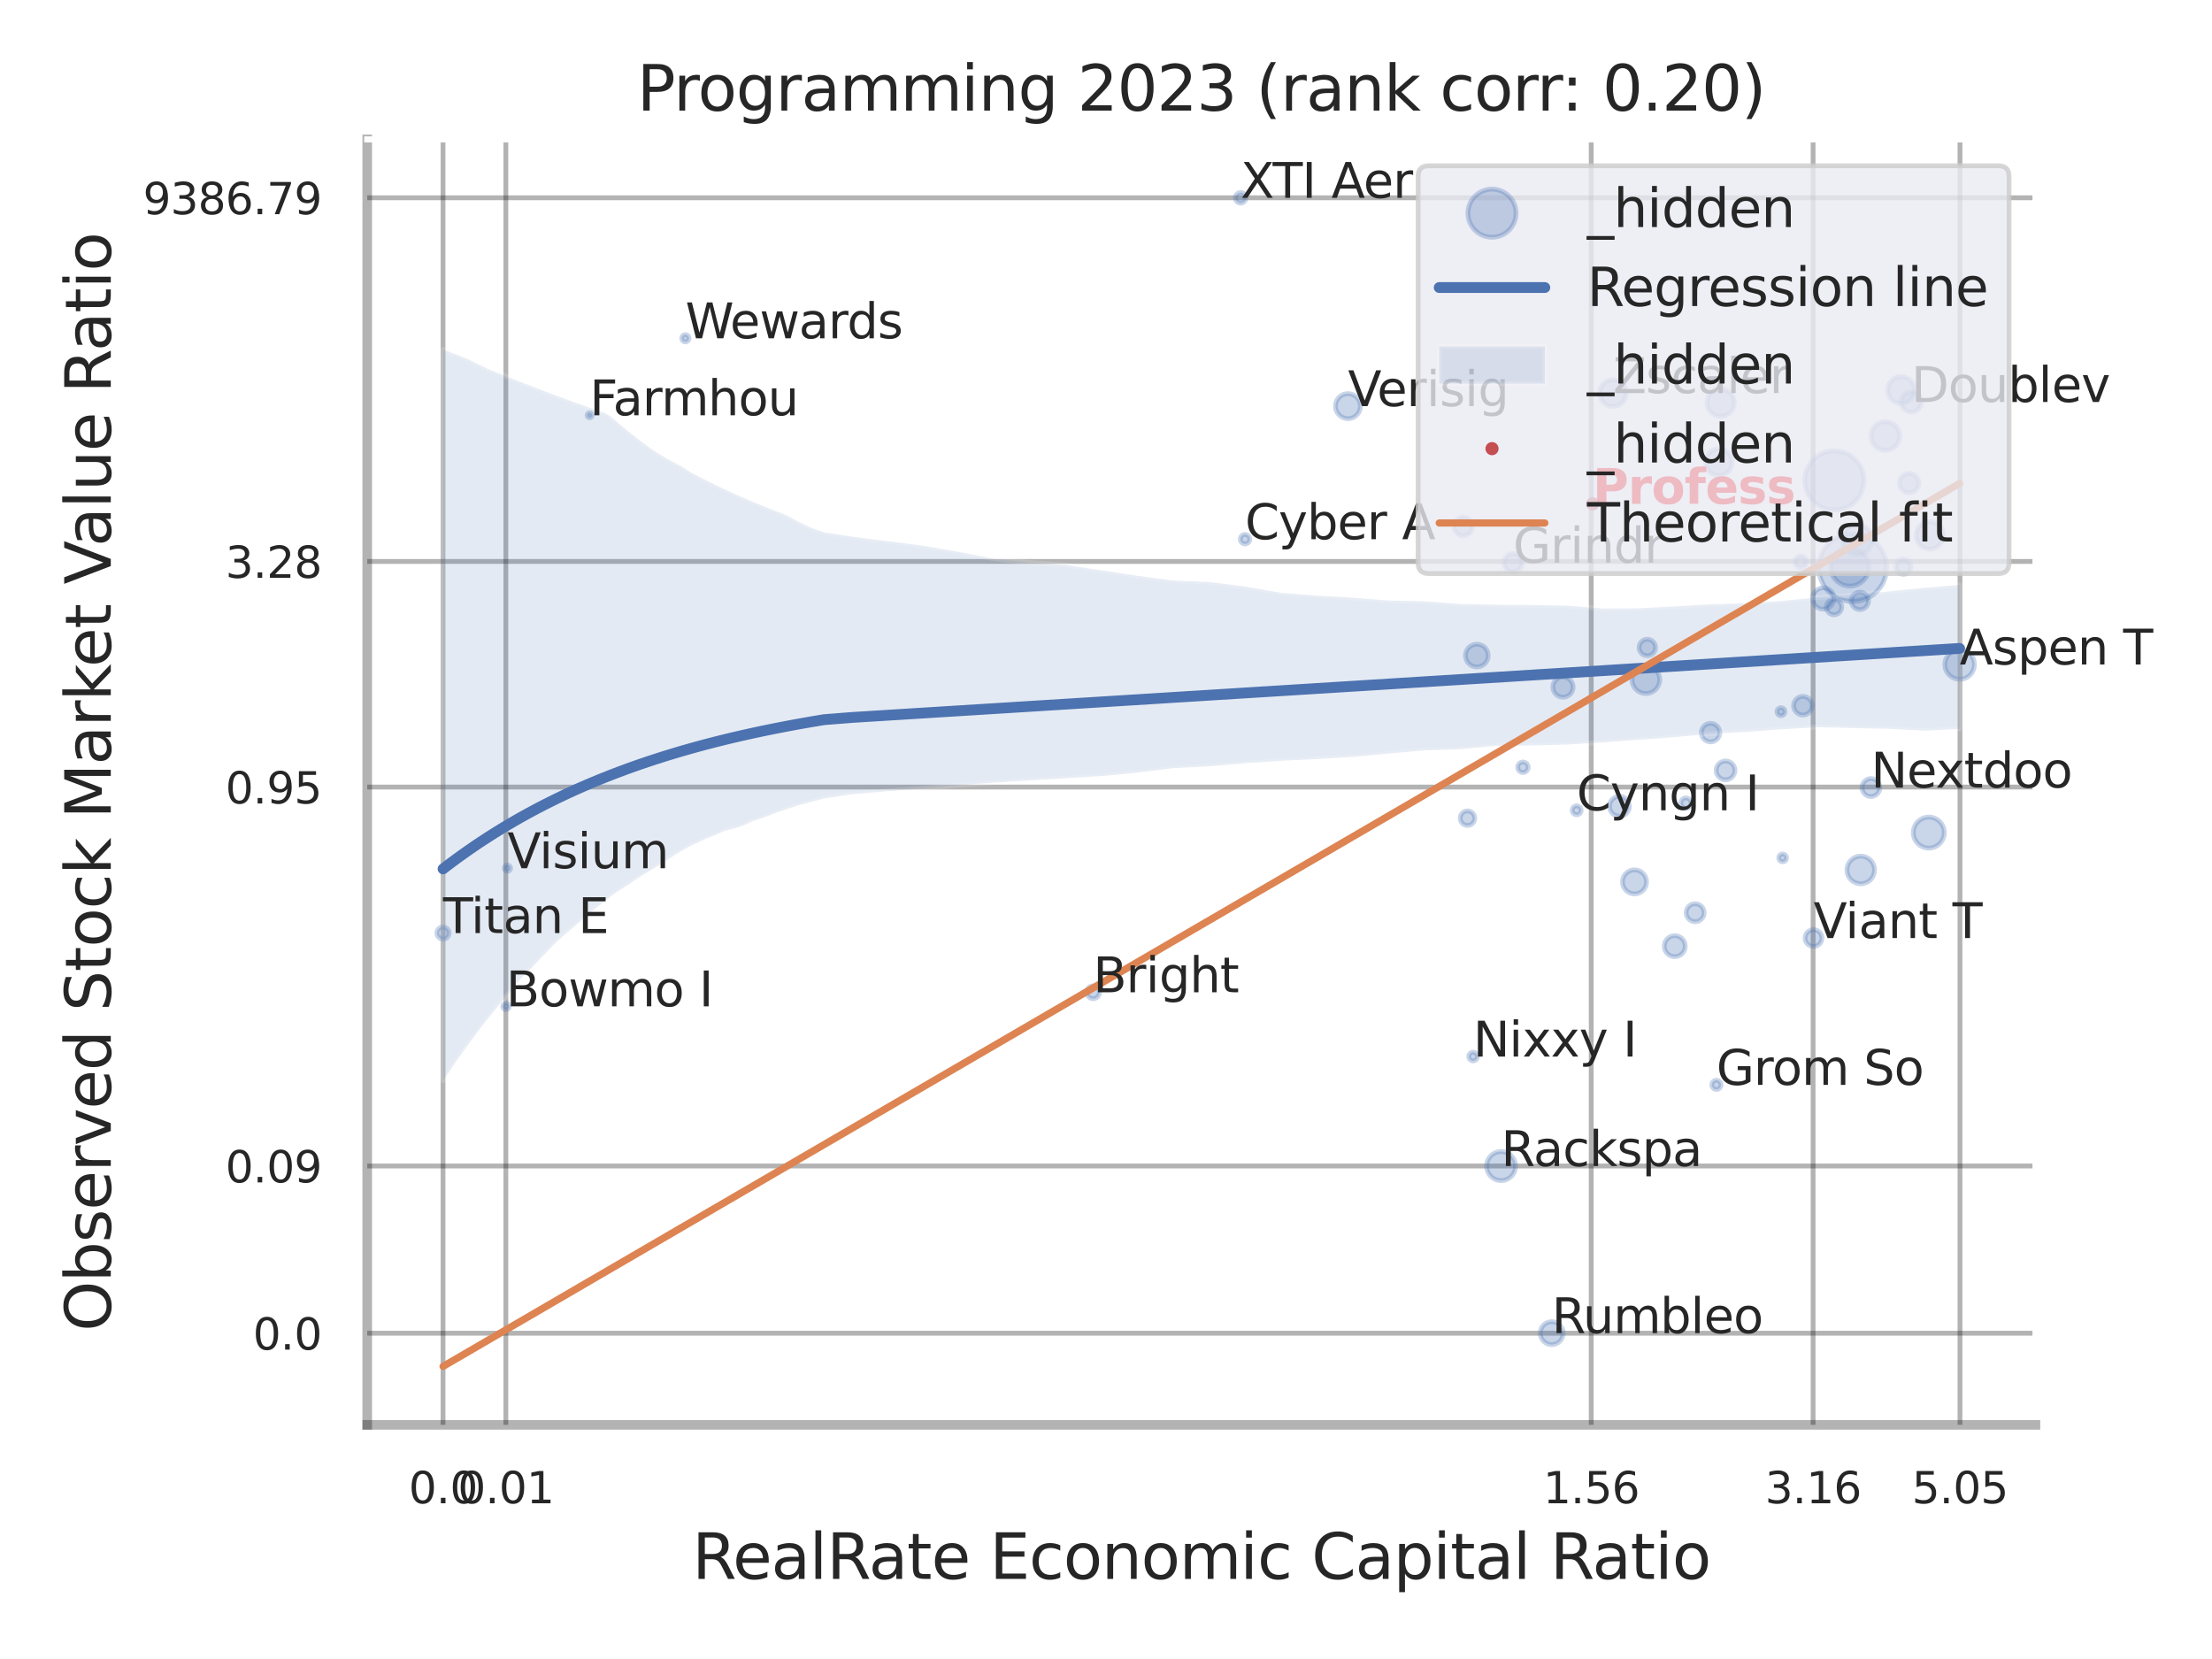 <?xml version="1.0" encoding="utf-8" standalone="no"?>
<!DOCTYPE svg PUBLIC "-//W3C//DTD SVG 1.1//EN"
  "http://www.w3.org/Graphics/SVG/1.1/DTD/svg11.dtd">
<svg xmlns:xlink="http://www.w3.org/1999/xlink" width="460.8pt" height="345.6pt" viewBox="0 0 460.8 345.6" xmlns="http://www.w3.org/2000/svg" version="1.1">
 <defs>
  <style type="text/css">*{stroke-linejoin: round; stroke-linecap: butt}</style>
 </defs>
 <g id="figure_1">
  <g id="patch_1">
   <path d="M 0 345.6 
L 460.8 345.6 
L 460.8 0 
L 0 0 
z
" style="fill: #ffffff"/>
  </g>
  <g id="axes_1">
   <g id="patch_2">
    <path d="M 76.5 296.82 
L 424.023 296.82 
L 424.023 29.04 
L 76.5 29.04 
z
" style="fill: #ffffff"/>
   </g>
   <g id="matplotlib.axis_1">
    <g id="xtick_1">
     <g id="line2d_1">
      <path d="M 92.292 296.82 
L 92.292 29.04 
" clip-path="url(#p56e65fd982)" style="fill: none; stroke: #000000; stroke-opacity: 0.3; stroke-linecap: round"/>
     </g>
     <g id="text_1">
      <!-- 0.0 -->
      <g style="fill: #262626" transform="translate(85.135 313.159) scale(0.09 -0.09)">
       <defs>
        <path id="DejaVuSans-30" d="M 2034 4250 
Q 1547 4250 1301 3770 
Q 1056 3291 1056 2328 
Q 1056 1369 1301 889 
Q 1547 409 2034 409 
Q 2525 409 2770 889 
Q 3016 1369 3016 2328 
Q 3016 3291 2770 3770 
Q 2525 4250 2034 4250 
z
M 2034 4750 
Q 2819 4750 3233 4129 
Q 3647 3509 3647 2328 
Q 3647 1150 3233 529 
Q 2819 -91 2034 -91 
Q 1250 -91 836 529 
Q 422 1150 422 2328 
Q 422 3509 836 4129 
Q 1250 4750 2034 4750 
z
" transform="scale(0.016)"/>
        <path id="DejaVuSans-2e" d="M 684 794 
L 1344 794 
L 1344 0 
L 684 0 
L 684 794 
z
" transform="scale(0.016)"/>
       </defs>
       <use xlink:href="#DejaVuSans-30"/>
       <use xlink:href="#DejaVuSans-2e" transform="translate(63.623 0)"/>
       <use xlink:href="#DejaVuSans-30" transform="translate(95.41 0)"/>
      </g>
     </g>
    </g>
    <g id="xtick_2">
     <g id="line2d_2">
      <path d="M 105.381 296.82 
L 105.381 29.04 
" clip-path="url(#p56e65fd982)" style="fill: none; stroke: #000000; stroke-opacity: 0.3; stroke-linecap: round"/>
     </g>
     <g id="text_2">
      <!-- 0.01 -->
      <g style="fill: #262626" transform="translate(95.362 313.159) scale(0.09 -0.09)">
       <defs>
        <path id="DejaVuSans-31" d="M 794 531 
L 1825 531 
L 1825 4091 
L 703 3866 
L 703 4441 
L 1819 4666 
L 2450 4666 
L 2450 531 
L 3481 531 
L 3481 0 
L 794 0 
L 794 531 
z
" transform="scale(0.016)"/>
       </defs>
       <use xlink:href="#DejaVuSans-30"/>
       <use xlink:href="#DejaVuSans-2e" transform="translate(63.623 0)"/>
       <use xlink:href="#DejaVuSans-30" transform="translate(95.41 0)"/>
       <use xlink:href="#DejaVuSans-31" transform="translate(159.033 0)"/>
      </g>
     </g>
    </g>
    <g id="xtick_3">
     <g id="line2d_3">
      <path d="M 331.482 296.82 
L 331.482 29.04 
" clip-path="url(#p56e65fd982)" style="fill: none; stroke: #000000; stroke-opacity: 0.3; stroke-linecap: round"/>
     </g>
     <g id="text_3">
      <!-- 1.56 -->
      <g style="fill: #262626" transform="translate(321.462 313.159) scale(0.09 -0.09)">
       <defs>
        <path id="DejaVuSans-35" d="M 691 4666 
L 3169 4666 
L 3169 4134 
L 1269 4134 
L 1269 2991 
Q 1406 3038 1543 3061 
Q 1681 3084 1819 3084 
Q 2600 3084 3056 2656 
Q 3513 2228 3513 1497 
Q 3513 744 3044 326 
Q 2575 -91 1722 -91 
Q 1428 -91 1123 -41 
Q 819 9 494 109 
L 494 744 
Q 775 591 1075 516 
Q 1375 441 1709 441 
Q 2250 441 2565 725 
Q 2881 1009 2881 1497 
Q 2881 1984 2565 2268 
Q 2250 2553 1709 2553 
Q 1456 2553 1204 2497 
Q 953 2441 691 2322 
L 691 4666 
z
" transform="scale(0.016)"/>
        <path id="DejaVuSans-36" d="M 2113 2584 
Q 1688 2584 1439 2293 
Q 1191 2003 1191 1497 
Q 1191 994 1439 701 
Q 1688 409 2113 409 
Q 2538 409 2786 701 
Q 3034 994 3034 1497 
Q 3034 2003 2786 2293 
Q 2538 2584 2113 2584 
z
M 3366 4563 
L 3366 3988 
Q 3128 4100 2886 4159 
Q 2644 4219 2406 4219 
Q 1781 4219 1451 3797 
Q 1122 3375 1075 2522 
Q 1259 2794 1537 2939 
Q 1816 3084 2150 3084 
Q 2853 3084 3261 2657 
Q 3669 2231 3669 1497 
Q 3669 778 3244 343 
Q 2819 -91 2113 -91 
Q 1303 -91 875 529 
Q 447 1150 447 2328 
Q 447 3434 972 4092 
Q 1497 4750 2381 4750 
Q 2619 4750 2861 4703 
Q 3103 4656 3366 4563 
z
" transform="scale(0.016)"/>
       </defs>
       <use xlink:href="#DejaVuSans-31"/>
       <use xlink:href="#DejaVuSans-2e" transform="translate(63.623 0)"/>
       <use xlink:href="#DejaVuSans-35" transform="translate(95.41 0)"/>
       <use xlink:href="#DejaVuSans-36" transform="translate(159.033 0)"/>
      </g>
     </g>
    </g>
    <g id="xtick_4">
     <g id="line2d_4">
      <path d="M 377.701 296.82 
L 377.701 29.04 
" clip-path="url(#p56e65fd982)" style="fill: none; stroke: #000000; stroke-opacity: 0.3; stroke-linecap: round"/>
     </g>
     <g id="text_4">
      <!-- 3.16 -->
      <g style="fill: #262626" transform="translate(367.681 313.159) scale(0.09 -0.09)">
       <defs>
        <path id="DejaVuSans-33" d="M 2597 2516 
Q 3050 2419 3304 2112 
Q 3559 1806 3559 1356 
Q 3559 666 3084 287 
Q 2609 -91 1734 -91 
Q 1441 -91 1130 -33 
Q 819 25 488 141 
L 488 750 
Q 750 597 1062 519 
Q 1375 441 1716 441 
Q 2309 441 2620 675 
Q 2931 909 2931 1356 
Q 2931 1769 2642 2001 
Q 2353 2234 1838 2234 
L 1294 2234 
L 1294 2753 
L 1863 2753 
Q 2328 2753 2575 2939 
Q 2822 3125 2822 3475 
Q 2822 3834 2567 4026 
Q 2313 4219 1838 4219 
Q 1578 4219 1281 4162 
Q 984 4106 628 3988 
L 628 4550 
Q 988 4650 1302 4700 
Q 1616 4750 1894 4750 
Q 2613 4750 3031 4423 
Q 3450 4097 3450 3541 
Q 3450 3153 3228 2886 
Q 3006 2619 2597 2516 
z
" transform="scale(0.016)"/>
       </defs>
       <use xlink:href="#DejaVuSans-33"/>
       <use xlink:href="#DejaVuSans-2e" transform="translate(63.623 0)"/>
       <use xlink:href="#DejaVuSans-31" transform="translate(95.41 0)"/>
       <use xlink:href="#DejaVuSans-36" transform="translate(159.033 0)"/>
      </g>
     </g>
    </g>
    <g id="xtick_5">
     <g id="line2d_5">
      <path d="M 408.297 296.82 
L 408.297 29.04 
" clip-path="url(#p56e65fd982)" style="fill: none; stroke: #000000; stroke-opacity: 0.3; stroke-linecap: round"/>
     </g>
     <g id="text_5">
      <!-- 5.05 -->
      <g style="fill: #262626" transform="translate(398.277 313.159) scale(0.09 -0.09)">
       <use xlink:href="#DejaVuSans-35"/>
       <use xlink:href="#DejaVuSans-2e" transform="translate(63.623 0)"/>
       <use xlink:href="#DejaVuSans-30" transform="translate(95.41 0)"/>
       <use xlink:href="#DejaVuSans-35" transform="translate(159.033 0)"/>
      </g>
     </g>
    </g>
    <g id="xtick_6"/>
    <g id="xtick_7"/>
    <g id="xtick_8"/>
    <g id="text_6">
     <!-- RealRate Economic Capital Ratio -->
     <g style="fill: #262626" transform="translate(144.208 328.908) scale(0.13 -0.13)">
      <defs>
       <path id="DejaVuSans-52" d="M 2841 2188 
Q 3044 2119 3236 1894 
Q 3428 1669 3622 1275 
L 4263 0 
L 3584 0 
L 2988 1197 
Q 2756 1666 2539 1819 
Q 2322 1972 1947 1972 
L 1259 1972 
L 1259 0 
L 628 0 
L 628 4666 
L 2053 4666 
Q 2853 4666 3247 4331 
Q 3641 3997 3641 3322 
Q 3641 2881 3436 2590 
Q 3231 2300 2841 2188 
z
M 1259 4147 
L 1259 2491 
L 2053 2491 
Q 2509 2491 2742 2702 
Q 2975 2913 2975 3322 
Q 2975 3731 2742 3939 
Q 2509 4147 2053 4147 
L 1259 4147 
z
" transform="scale(0.016)"/>
       <path id="DejaVuSans-65" d="M 3597 1894 
L 3597 1613 
L 953 1613 
Q 991 1019 1311 708 
Q 1631 397 2203 397 
Q 2534 397 2845 478 
Q 3156 559 3463 722 
L 3463 178 
Q 3153 47 2828 -22 
Q 2503 -91 2169 -91 
Q 1331 -91 842 396 
Q 353 884 353 1716 
Q 353 2575 817 3079 
Q 1281 3584 2069 3584 
Q 2775 3584 3186 3129 
Q 3597 2675 3597 1894 
z
M 3022 2063 
Q 3016 2534 2758 2815 
Q 2500 3097 2075 3097 
Q 1594 3097 1305 2825 
Q 1016 2553 972 2059 
L 3022 2063 
z
" transform="scale(0.016)"/>
       <path id="DejaVuSans-61" d="M 2194 1759 
Q 1497 1759 1228 1600 
Q 959 1441 959 1056 
Q 959 750 1161 570 
Q 1363 391 1709 391 
Q 2188 391 2477 730 
Q 2766 1069 2766 1631 
L 2766 1759 
L 2194 1759 
z
M 3341 1997 
L 3341 0 
L 2766 0 
L 2766 531 
Q 2569 213 2275 61 
Q 1981 -91 1556 -91 
Q 1019 -91 701 211 
Q 384 513 384 1019 
Q 384 1609 779 1909 
Q 1175 2209 1959 2209 
L 2766 2209 
L 2766 2266 
Q 2766 2663 2505 2880 
Q 2244 3097 1772 3097 
Q 1472 3097 1187 3025 
Q 903 2953 641 2809 
L 641 3341 
Q 956 3463 1253 3523 
Q 1550 3584 1831 3584 
Q 2591 3584 2966 3190 
Q 3341 2797 3341 1997 
z
" transform="scale(0.016)"/>
       <path id="DejaVuSans-6c" d="M 603 4863 
L 1178 4863 
L 1178 0 
L 603 0 
L 603 4863 
z
" transform="scale(0.016)"/>
       <path id="DejaVuSans-74" d="M 1172 4494 
L 1172 3500 
L 2356 3500 
L 2356 3053 
L 1172 3053 
L 1172 1153 
Q 1172 725 1289 603 
Q 1406 481 1766 481 
L 2356 481 
L 2356 0 
L 1766 0 
Q 1100 0 847 248 
Q 594 497 594 1153 
L 594 3053 
L 172 3053 
L 172 3500 
L 594 3500 
L 594 4494 
L 1172 4494 
z
" transform="scale(0.016)"/>
       <path id="DejaVuSans-20" transform="scale(0.016)"/>
       <path id="DejaVuSans-45" d="M 628 4666 
L 3578 4666 
L 3578 4134 
L 1259 4134 
L 1259 2753 
L 3481 2753 
L 3481 2222 
L 1259 2222 
L 1259 531 
L 3634 531 
L 3634 0 
L 628 0 
L 628 4666 
z
" transform="scale(0.016)"/>
       <path id="DejaVuSans-63" d="M 3122 3366 
L 3122 2828 
Q 2878 2963 2633 3030 
Q 2388 3097 2138 3097 
Q 1578 3097 1268 2742 
Q 959 2388 959 1747 
Q 959 1106 1268 751 
Q 1578 397 2138 397 
Q 2388 397 2633 464 
Q 2878 531 3122 666 
L 3122 134 
Q 2881 22 2623 -34 
Q 2366 -91 2075 -91 
Q 1284 -91 818 406 
Q 353 903 353 1747 
Q 353 2603 823 3093 
Q 1294 3584 2113 3584 
Q 2378 3584 2631 3529 
Q 2884 3475 3122 3366 
z
" transform="scale(0.016)"/>
       <path id="DejaVuSans-6f" d="M 1959 3097 
Q 1497 3097 1228 2736 
Q 959 2375 959 1747 
Q 959 1119 1226 758 
Q 1494 397 1959 397 
Q 2419 397 2687 759 
Q 2956 1122 2956 1747 
Q 2956 2369 2687 2733 
Q 2419 3097 1959 3097 
z
M 1959 3584 
Q 2709 3584 3137 3096 
Q 3566 2609 3566 1747 
Q 3566 888 3137 398 
Q 2709 -91 1959 -91 
Q 1206 -91 779 398 
Q 353 888 353 1747 
Q 353 2609 779 3096 
Q 1206 3584 1959 3584 
z
" transform="scale(0.016)"/>
       <path id="DejaVuSans-6e" d="M 3513 2113 
L 3513 0 
L 2938 0 
L 2938 2094 
Q 2938 2591 2744 2837 
Q 2550 3084 2163 3084 
Q 1697 3084 1428 2787 
Q 1159 2491 1159 1978 
L 1159 0 
L 581 0 
L 581 3500 
L 1159 3500 
L 1159 2956 
Q 1366 3272 1645 3428 
Q 1925 3584 2291 3584 
Q 2894 3584 3203 3211 
Q 3513 2838 3513 2113 
z
" transform="scale(0.016)"/>
       <path id="DejaVuSans-6d" d="M 3328 2828 
Q 3544 3216 3844 3400 
Q 4144 3584 4550 3584 
Q 5097 3584 5394 3201 
Q 5691 2819 5691 2113 
L 5691 0 
L 5113 0 
L 5113 2094 
Q 5113 2597 4934 2840 
Q 4756 3084 4391 3084 
Q 3944 3084 3684 2787 
Q 3425 2491 3425 1978 
L 3425 0 
L 2847 0 
L 2847 2094 
Q 2847 2600 2669 2842 
Q 2491 3084 2119 3084 
Q 1678 3084 1418 2786 
Q 1159 2488 1159 1978 
L 1159 0 
L 581 0 
L 581 3500 
L 1159 3500 
L 1159 2956 
Q 1356 3278 1631 3431 
Q 1906 3584 2284 3584 
Q 2666 3584 2933 3390 
Q 3200 3197 3328 2828 
z
" transform="scale(0.016)"/>
       <path id="DejaVuSans-69" d="M 603 3500 
L 1178 3500 
L 1178 0 
L 603 0 
L 603 3500 
z
M 603 4863 
L 1178 4863 
L 1178 4134 
L 603 4134 
L 603 4863 
z
" transform="scale(0.016)"/>
       <path id="DejaVuSans-43" d="M 4122 4306 
L 4122 3641 
Q 3803 3938 3442 4084 
Q 3081 4231 2675 4231 
Q 1875 4231 1450 3742 
Q 1025 3253 1025 2328 
Q 1025 1406 1450 917 
Q 1875 428 2675 428 
Q 3081 428 3442 575 
Q 3803 722 4122 1019 
L 4122 359 
Q 3791 134 3420 21 
Q 3050 -91 2638 -91 
Q 1578 -91 968 557 
Q 359 1206 359 2328 
Q 359 3453 968 4101 
Q 1578 4750 2638 4750 
Q 3056 4750 3426 4639 
Q 3797 4528 4122 4306 
z
" transform="scale(0.016)"/>
       <path id="DejaVuSans-70" d="M 1159 525 
L 1159 -1331 
L 581 -1331 
L 581 3500 
L 1159 3500 
L 1159 2969 
Q 1341 3281 1617 3432 
Q 1894 3584 2278 3584 
Q 2916 3584 3314 3078 
Q 3713 2572 3713 1747 
Q 3713 922 3314 415 
Q 2916 -91 2278 -91 
Q 1894 -91 1617 61 
Q 1341 213 1159 525 
z
M 3116 1747 
Q 3116 2381 2855 2742 
Q 2594 3103 2138 3103 
Q 1681 3103 1420 2742 
Q 1159 2381 1159 1747 
Q 1159 1113 1420 752 
Q 1681 391 2138 391 
Q 2594 391 2855 752 
Q 3116 1113 3116 1747 
z
" transform="scale(0.016)"/>
      </defs>
      <use xlink:href="#DejaVuSans-52"/>
      <use xlink:href="#DejaVuSans-65" transform="translate(64.982 0)"/>
      <use xlink:href="#DejaVuSans-61" transform="translate(126.506 0)"/>
      <use xlink:href="#DejaVuSans-6c" transform="translate(187.785 0)"/>
      <use xlink:href="#DejaVuSans-52" transform="translate(215.568 0)"/>
      <use xlink:href="#DejaVuSans-61" transform="translate(282.801 0)"/>
      <use xlink:href="#DejaVuSans-74" transform="translate(344.08 0)"/>
      <use xlink:href="#DejaVuSans-65" transform="translate(383.289 0)"/>
      <use xlink:href="#DejaVuSans-20" transform="translate(444.812 0)"/>
      <use xlink:href="#DejaVuSans-45" transform="translate(476.6 0)"/>
      <use xlink:href="#DejaVuSans-63" transform="translate(539.783 0)"/>
      <use xlink:href="#DejaVuSans-6f" transform="translate(594.764 0)"/>
      <use xlink:href="#DejaVuSans-6e" transform="translate(655.945 0)"/>
      <use xlink:href="#DejaVuSans-6f" transform="translate(719.324 0)"/>
      <use xlink:href="#DejaVuSans-6d" transform="translate(780.506 0)"/>
      <use xlink:href="#DejaVuSans-69" transform="translate(877.918 0)"/>
      <use xlink:href="#DejaVuSans-63" transform="translate(905.701 0)"/>
      <use xlink:href="#DejaVuSans-20" transform="translate(960.682 0)"/>
      <use xlink:href="#DejaVuSans-43" transform="translate(992.469 0)"/>
      <use xlink:href="#DejaVuSans-61" transform="translate(1062.293 0)"/>
      <use xlink:href="#DejaVuSans-70" transform="translate(1123.572 0)"/>
      <use xlink:href="#DejaVuSans-69" transform="translate(1187.049 0)"/>
      <use xlink:href="#DejaVuSans-74" transform="translate(1214.832 0)"/>
      <use xlink:href="#DejaVuSans-61" transform="translate(1254.041 0)"/>
      <use xlink:href="#DejaVuSans-6c" transform="translate(1315.32 0)"/>
      <use xlink:href="#DejaVuSans-20" transform="translate(1343.104 0)"/>
      <use xlink:href="#DejaVuSans-52" transform="translate(1374.891 0)"/>
      <use xlink:href="#DejaVuSans-61" transform="translate(1442.123 0)"/>
      <use xlink:href="#DejaVuSans-74" transform="translate(1503.402 0)"/>
      <use xlink:href="#DejaVuSans-69" transform="translate(1542.611 0)"/>
      <use xlink:href="#DejaVuSans-6f" transform="translate(1570.395 0)"/>
     </g>
    </g>
   </g>
   <g id="matplotlib.axis_2">
    <g id="ytick_1">
     <g id="line2d_6">
      <path d="M 76.5 277.732 
L 424.023 277.732 
" clip-path="url(#p56e65fd982)" style="fill: none; stroke: #000000; stroke-opacity: 0.3; stroke-linecap: round"/>
     </g>
     <g id="text_7">
      <!-- 0.0 -->
      <g style="fill: #262626" transform="translate(52.687 281.152) scale(0.09 -0.09)">
       <use xlink:href="#DejaVuSans-30"/>
       <use xlink:href="#DejaVuSans-2e" transform="translate(63.623 0)"/>
       <use xlink:href="#DejaVuSans-30" transform="translate(95.41 0)"/>
      </g>
     </g>
    </g>
    <g id="ytick_2">
     <g id="line2d_7">
      <path d="M 76.5 242.896 
L 424.023 242.896 
" clip-path="url(#p56e65fd982)" style="fill: none; stroke: #000000; stroke-opacity: 0.3; stroke-linecap: round"/>
     </g>
     <g id="text_8">
      <!-- 0.09 -->
      <g style="fill: #262626" transform="translate(46.961 246.315) scale(0.09 -0.09)">
       <defs>
        <path id="DejaVuSans-39" d="M 703 97 
L 703 672 
Q 941 559 1184 500 
Q 1428 441 1663 441 
Q 2288 441 2617 861 
Q 2947 1281 2994 2138 
Q 2813 1869 2534 1725 
Q 2256 1581 1919 1581 
Q 1219 1581 811 2004 
Q 403 2428 403 3163 
Q 403 3881 828 4315 
Q 1253 4750 1959 4750 
Q 2769 4750 3195 4129 
Q 3622 3509 3622 2328 
Q 3622 1225 3098 567 
Q 2575 -91 1691 -91 
Q 1453 -91 1209 -44 
Q 966 3 703 97 
z
M 1959 2075 
Q 2384 2075 2632 2365 
Q 2881 2656 2881 3163 
Q 2881 3666 2632 3958 
Q 2384 4250 1959 4250 
Q 1534 4250 1286 3958 
Q 1038 3666 1038 3163 
Q 1038 2656 1286 2365 
Q 1534 2075 1959 2075 
z
" transform="scale(0.016)"/>
       </defs>
       <use xlink:href="#DejaVuSans-30"/>
       <use xlink:href="#DejaVuSans-2e" transform="translate(63.623 0)"/>
       <use xlink:href="#DejaVuSans-30" transform="translate(95.41 0)"/>
       <use xlink:href="#DejaVuSans-39" transform="translate(159.033 0)"/>
      </g>
     </g>
    </g>
    <g id="ytick_3">
     <g id="line2d_8">
      <path d="M 76.5 163.957 
L 424.023 163.957 
" clip-path="url(#p56e65fd982)" style="fill: none; stroke: #000000; stroke-opacity: 0.3; stroke-linecap: round"/>
     </g>
     <g id="text_9">
      <!-- 0.95 -->
      <g style="fill: #262626" transform="translate(46.961 167.376) scale(0.09 -0.09)">
       <use xlink:href="#DejaVuSans-30"/>
       <use xlink:href="#DejaVuSans-2e" transform="translate(63.623 0)"/>
       <use xlink:href="#DejaVuSans-39" transform="translate(95.41 0)"/>
       <use xlink:href="#DejaVuSans-35" transform="translate(159.033 0)"/>
      </g>
     </g>
    </g>
    <g id="ytick_4">
     <g id="line2d_9">
      <path d="M 76.5 116.958 
L 424.023 116.958 
" clip-path="url(#p56e65fd982)" style="fill: none; stroke: #000000; stroke-opacity: 0.3; stroke-linecap: round"/>
     </g>
     <g id="text_10">
      <!-- 3.28 -->
      <g style="fill: #262626" transform="translate(46.961 120.377) scale(0.09 -0.09)">
       <defs>
        <path id="DejaVuSans-32" d="M 1228 531 
L 3431 531 
L 3431 0 
L 469 0 
L 469 531 
Q 828 903 1448 1529 
Q 2069 2156 2228 2338 
Q 2531 2678 2651 2914 
Q 2772 3150 2772 3378 
Q 2772 3750 2511 3984 
Q 2250 4219 1831 4219 
Q 1534 4219 1204 4116 
Q 875 4013 500 3803 
L 500 4441 
Q 881 4594 1212 4672 
Q 1544 4750 1819 4750 
Q 2544 4750 2975 4387 
Q 3406 4025 3406 3419 
Q 3406 3131 3298 2873 
Q 3191 2616 2906 2266 
Q 2828 2175 2409 1742 
Q 1991 1309 1228 531 
z
" transform="scale(0.016)"/>
        <path id="DejaVuSans-38" d="M 2034 2216 
Q 1584 2216 1326 1975 
Q 1069 1734 1069 1313 
Q 1069 891 1326 650 
Q 1584 409 2034 409 
Q 2484 409 2743 651 
Q 3003 894 3003 1313 
Q 3003 1734 2745 1975 
Q 2488 2216 2034 2216 
z
M 1403 2484 
Q 997 2584 770 2862 
Q 544 3141 544 3541 
Q 544 4100 942 4425 
Q 1341 4750 2034 4750 
Q 2731 4750 3128 4425 
Q 3525 4100 3525 3541 
Q 3525 3141 3298 2862 
Q 3072 2584 2669 2484 
Q 3125 2378 3379 2068 
Q 3634 1759 3634 1313 
Q 3634 634 3220 271 
Q 2806 -91 2034 -91 
Q 1263 -91 848 271 
Q 434 634 434 1313 
Q 434 1759 690 2068 
Q 947 2378 1403 2484 
z
M 1172 3481 
Q 1172 3119 1398 2916 
Q 1625 2713 2034 2713 
Q 2441 2713 2670 2916 
Q 2900 3119 2900 3481 
Q 2900 3844 2670 4047 
Q 2441 4250 2034 4250 
Q 1625 4250 1398 4047 
Q 1172 3844 1172 3481 
z
" transform="scale(0.016)"/>
       </defs>
       <use xlink:href="#DejaVuSans-33"/>
       <use xlink:href="#DejaVuSans-2e" transform="translate(63.623 0)"/>
       <use xlink:href="#DejaVuSans-32" transform="translate(95.41 0)"/>
       <use xlink:href="#DejaVuSans-38" transform="translate(159.033 0)"/>
      </g>
     </g>
    </g>
    <g id="ytick_5">
     <g id="line2d_10">
      <path d="M 76.5 41.202 
L 424.023 41.202 
" clip-path="url(#p56e65fd982)" style="fill: none; stroke: #000000; stroke-opacity: 0.3; stroke-linecap: round"/>
     </g>
     <g id="text_11">
      <!-- 9386.79 -->
      <g style="fill: #262626" transform="translate(29.782 44.622) scale(0.09 -0.09)">
       <defs>
        <path id="DejaVuSans-37" d="M 525 4666 
L 3525 4666 
L 3525 4397 
L 1831 0 
L 1172 0 
L 2766 4134 
L 525 4134 
L 525 4666 
z
" transform="scale(0.016)"/>
       </defs>
       <use xlink:href="#DejaVuSans-39"/>
       <use xlink:href="#DejaVuSans-33" transform="translate(63.623 0)"/>
       <use xlink:href="#DejaVuSans-38" transform="translate(127.246 0)"/>
       <use xlink:href="#DejaVuSans-36" transform="translate(190.869 0)"/>
       <use xlink:href="#DejaVuSans-2e" transform="translate(254.492 0)"/>
       <use xlink:href="#DejaVuSans-37" transform="translate(286.279 0)"/>
       <use xlink:href="#DejaVuSans-39" transform="translate(349.902 0)"/>
      </g>
     </g>
    </g>
    <g id="ytick_6"/>
    <g id="ytick_7"/>
    <g id="ytick_8"/>
    <g id="ytick_9"/>
    <g id="ytick_10"/>
    <g id="text_12">
     <!-- Observed Stock Market Value Ratio -->
     <g style="fill: #262626" transform="translate(23.079 277.332) rotate(-90) scale(0.13 -0.13)">
      <defs>
       <path id="DejaVuSans-4f" d="M 2522 4238 
Q 1834 4238 1429 3725 
Q 1025 3213 1025 2328 
Q 1025 1447 1429 934 
Q 1834 422 2522 422 
Q 3209 422 3611 934 
Q 4013 1447 4013 2328 
Q 4013 3213 3611 3725 
Q 3209 4238 2522 4238 
z
M 2522 4750 
Q 3503 4750 4090 4092 
Q 4678 3434 4678 2328 
Q 4678 1225 4090 567 
Q 3503 -91 2522 -91 
Q 1538 -91 948 565 
Q 359 1222 359 2328 
Q 359 3434 948 4092 
Q 1538 4750 2522 4750 
z
" transform="scale(0.016)"/>
       <path id="DejaVuSans-62" d="M 3116 1747 
Q 3116 2381 2855 2742 
Q 2594 3103 2138 3103 
Q 1681 3103 1420 2742 
Q 1159 2381 1159 1747 
Q 1159 1113 1420 752 
Q 1681 391 2138 391 
Q 2594 391 2855 752 
Q 3116 1113 3116 1747 
z
M 1159 2969 
Q 1341 3281 1617 3432 
Q 1894 3584 2278 3584 
Q 2916 3584 3314 3078 
Q 3713 2572 3713 1747 
Q 3713 922 3314 415 
Q 2916 -91 2278 -91 
Q 1894 -91 1617 61 
Q 1341 213 1159 525 
L 1159 0 
L 581 0 
L 581 4863 
L 1159 4863 
L 1159 2969 
z
" transform="scale(0.016)"/>
       <path id="DejaVuSans-73" d="M 2834 3397 
L 2834 2853 
Q 2591 2978 2328 3040 
Q 2066 3103 1784 3103 
Q 1356 3103 1142 2972 
Q 928 2841 928 2578 
Q 928 2378 1081 2264 
Q 1234 2150 1697 2047 
L 1894 2003 
Q 2506 1872 2764 1633 
Q 3022 1394 3022 966 
Q 3022 478 2636 193 
Q 2250 -91 1575 -91 
Q 1294 -91 989 -36 
Q 684 19 347 128 
L 347 722 
Q 666 556 975 473 
Q 1284 391 1588 391 
Q 1994 391 2212 530 
Q 2431 669 2431 922 
Q 2431 1156 2273 1281 
Q 2116 1406 1581 1522 
L 1381 1569 
Q 847 1681 609 1914 
Q 372 2147 372 2553 
Q 372 3047 722 3315 
Q 1072 3584 1716 3584 
Q 2034 3584 2315 3537 
Q 2597 3491 2834 3397 
z
" transform="scale(0.016)"/>
       <path id="DejaVuSans-72" d="M 2631 2963 
Q 2534 3019 2420 3045 
Q 2306 3072 2169 3072 
Q 1681 3072 1420 2755 
Q 1159 2438 1159 1844 
L 1159 0 
L 581 0 
L 581 3500 
L 1159 3500 
L 1159 2956 
Q 1341 3275 1631 3429 
Q 1922 3584 2338 3584 
Q 2397 3584 2469 3576 
Q 2541 3569 2628 3553 
L 2631 2963 
z
" transform="scale(0.016)"/>
       <path id="DejaVuSans-76" d="M 191 3500 
L 800 3500 
L 1894 563 
L 2988 3500 
L 3597 3500 
L 2284 0 
L 1503 0 
L 191 3500 
z
" transform="scale(0.016)"/>
       <path id="DejaVuSans-64" d="M 2906 2969 
L 2906 4863 
L 3481 4863 
L 3481 0 
L 2906 0 
L 2906 525 
Q 2725 213 2448 61 
Q 2172 -91 1784 -91 
Q 1150 -91 751 415 
Q 353 922 353 1747 
Q 353 2572 751 3078 
Q 1150 3584 1784 3584 
Q 2172 3584 2448 3432 
Q 2725 3281 2906 2969 
z
M 947 1747 
Q 947 1113 1208 752 
Q 1469 391 1925 391 
Q 2381 391 2643 752 
Q 2906 1113 2906 1747 
Q 2906 2381 2643 2742 
Q 2381 3103 1925 3103 
Q 1469 3103 1208 2742 
Q 947 2381 947 1747 
z
" transform="scale(0.016)"/>
       <path id="DejaVuSans-53" d="M 3425 4513 
L 3425 3897 
Q 3066 4069 2747 4153 
Q 2428 4238 2131 4238 
Q 1616 4238 1336 4038 
Q 1056 3838 1056 3469 
Q 1056 3159 1242 3001 
Q 1428 2844 1947 2747 
L 2328 2669 
Q 3034 2534 3370 2195 
Q 3706 1856 3706 1288 
Q 3706 609 3251 259 
Q 2797 -91 1919 -91 
Q 1588 -91 1214 -16 
Q 841 59 441 206 
L 441 856 
Q 825 641 1194 531 
Q 1563 422 1919 422 
Q 2459 422 2753 634 
Q 3047 847 3047 1241 
Q 3047 1584 2836 1778 
Q 2625 1972 2144 2069 
L 1759 2144 
Q 1053 2284 737 2584 
Q 422 2884 422 3419 
Q 422 4038 858 4394 
Q 1294 4750 2059 4750 
Q 2388 4750 2728 4690 
Q 3069 4631 3425 4513 
z
" transform="scale(0.016)"/>
       <path id="DejaVuSans-6b" d="M 581 4863 
L 1159 4863 
L 1159 1991 
L 2875 3500 
L 3609 3500 
L 1753 1863 
L 3688 0 
L 2938 0 
L 1159 1709 
L 1159 0 
L 581 0 
L 581 4863 
z
" transform="scale(0.016)"/>
       <path id="DejaVuSans-4d" d="M 628 4666 
L 1569 4666 
L 2759 1491 
L 3956 4666 
L 4897 4666 
L 4897 0 
L 4281 0 
L 4281 4097 
L 3078 897 
L 2444 897 
L 1241 4097 
L 1241 0 
L 628 0 
L 628 4666 
z
" transform="scale(0.016)"/>
       <path id="DejaVuSans-56" d="M 1831 0 
L 50 4666 
L 709 4666 
L 2188 738 
L 3669 4666 
L 4325 4666 
L 2547 0 
L 1831 0 
z
" transform="scale(0.016)"/>
       <path id="DejaVuSans-75" d="M 544 1381 
L 544 3500 
L 1119 3500 
L 1119 1403 
Q 1119 906 1312 657 
Q 1506 409 1894 409 
Q 2359 409 2629 706 
Q 2900 1003 2900 1516 
L 2900 3500 
L 3475 3500 
L 3475 0 
L 2900 0 
L 2900 538 
Q 2691 219 2414 64 
Q 2138 -91 1772 -91 
Q 1169 -91 856 284 
Q 544 659 544 1381 
z
M 1991 3584 
L 1991 3584 
z
" transform="scale(0.016)"/>
      </defs>
      <use xlink:href="#DejaVuSans-4f"/>
      <use xlink:href="#DejaVuSans-62" transform="translate(78.711 0)"/>
      <use xlink:href="#DejaVuSans-73" transform="translate(142.188 0)"/>
      <use xlink:href="#DejaVuSans-65" transform="translate(194.287 0)"/>
      <use xlink:href="#DejaVuSans-72" transform="translate(255.811 0)"/>
      <use xlink:href="#DejaVuSans-76" transform="translate(296.924 0)"/>
      <use xlink:href="#DejaVuSans-65" transform="translate(356.104 0)"/>
      <use xlink:href="#DejaVuSans-64" transform="translate(417.627 0)"/>
      <use xlink:href="#DejaVuSans-20" transform="translate(481.104 0)"/>
      <use xlink:href="#DejaVuSans-53" transform="translate(512.891 0)"/>
      <use xlink:href="#DejaVuSans-74" transform="translate(576.367 0)"/>
      <use xlink:href="#DejaVuSans-6f" transform="translate(615.576 0)"/>
      <use xlink:href="#DejaVuSans-63" transform="translate(676.758 0)"/>
      <use xlink:href="#DejaVuSans-6b" transform="translate(731.738 0)"/>
      <use xlink:href="#DejaVuSans-20" transform="translate(789.648 0)"/>
      <use xlink:href="#DejaVuSans-4d" transform="translate(821.436 0)"/>
      <use xlink:href="#DejaVuSans-61" transform="translate(907.715 0)"/>
      <use xlink:href="#DejaVuSans-72" transform="translate(968.994 0)"/>
      <use xlink:href="#DejaVuSans-6b" transform="translate(1010.107 0)"/>
      <use xlink:href="#DejaVuSans-65" transform="translate(1064.393 0)"/>
      <use xlink:href="#DejaVuSans-74" transform="translate(1125.916 0)"/>
      <use xlink:href="#DejaVuSans-20" transform="translate(1165.125 0)"/>
      <use xlink:href="#DejaVuSans-56" transform="translate(1196.912 0)"/>
      <use xlink:href="#DejaVuSans-61" transform="translate(1257.57 0)"/>
      <use xlink:href="#DejaVuSans-6c" transform="translate(1318.85 0)"/>
      <use xlink:href="#DejaVuSans-75" transform="translate(1346.633 0)"/>
      <use xlink:href="#DejaVuSans-65" transform="translate(1410.012 0)"/>
      <use xlink:href="#DejaVuSans-20" transform="translate(1471.535 0)"/>
      <use xlink:href="#DejaVuSans-52" transform="translate(1503.322 0)"/>
      <use xlink:href="#DejaVuSans-61" transform="translate(1570.555 0)"/>
      <use xlink:href="#DejaVuSans-74" transform="translate(1631.834 0)"/>
      <use xlink:href="#DejaVuSans-69" transform="translate(1671.043 0)"/>
      <use xlink:href="#DejaVuSans-6f" transform="translate(1698.826 0)"/>
     </g>
    </g>
   </g>
   <g id="PathCollection_1">
    <path d="M 371.363 179.516 
C 371.577 179.516 371.782 179.431 371.934 179.28 
C 372.085 179.129 372.17 178.923 372.17 178.709 
C 372.17 178.495 372.085 178.29 371.934 178.139 
C 371.782 177.987 371.577 177.902 371.363 177.902 
C 371.149 177.902 370.944 177.987 370.792 178.139 
C 370.641 178.29 370.556 178.495 370.556 178.709 
C 370.556 178.923 370.641 179.129 370.792 179.28 
C 370.944 179.431 371.149 179.516 371.363 179.516 
z
" clip-path="url(#p56e65fd982)" style="fill: #4c72b0; fill-opacity: 0.3; stroke: #4c72b0; stroke-opacity: 0.3"/>
    <path d="M 375.149 118.261 
C 375.468 118.261 375.773 118.134 375.999 117.908 
C 376.224 117.683 376.351 117.377 376.351 117.058 
C 376.351 116.74 376.224 116.434 375.999 116.208 
C 375.773 115.983 375.468 115.856 375.149 115.856 
C 374.83 115.856 374.524 115.983 374.299 116.208 
C 374.074 116.434 373.947 116.74 373.947 117.058 
C 373.947 117.377 374.074 117.683 374.299 117.908 
C 374.524 118.134 374.83 118.261 375.149 118.261 
z
" clip-path="url(#p56e65fd982)" style="fill: #4c72b0; fill-opacity: 0.3; stroke: #4c72b0; stroke-opacity: 0.3"/>
    <path d="M 402.013 114.365 
C 402.767 114.365 403.489 114.065 404.022 113.533 
C 404.554 113 404.854 112.278 404.854 111.524 
C 404.854 110.771 404.554 110.049 404.022 109.516 
C 403.489 108.983 402.767 108.684 402.013 108.684 
C 401.26 108.684 400.538 108.983 400.005 109.516 
C 399.472 110.049 399.173 110.771 399.173 111.524 
C 399.173 112.278 399.472 113 400.005 113.533 
C 400.538 114.065 401.26 114.365 402.013 114.365 
z
" clip-path="url(#p56e65fd982)" style="fill: #4c72b0; fill-opacity: 0.3; stroke: #4c72b0; stroke-opacity: 0.3"/>
    <path d="M 358.069 99.049 
C 358.805 99.049 359.511 98.756 360.032 98.236 
C 360.553 97.715 360.845 97.009 360.845 96.272 
C 360.845 95.536 360.553 94.83 360.032 94.309 
C 359.511 93.788 358.805 93.496 358.069 93.496 
C 357.332 93.496 356.626 93.788 356.105 94.309 
C 355.585 94.83 355.292 95.536 355.292 96.272 
C 355.292 97.009 355.585 97.715 356.105 98.236 
C 356.626 98.756 357.332 99.049 358.069 99.049 
z
" clip-path="url(#p56e65fd982)" style="fill: #4c72b0; fill-opacity: 0.3; stroke: #4c72b0; stroke-opacity: 0.3"/>
    <path d="M 280.803 87.214 
C 281.494 87.214 282.158 86.939 282.647 86.45 
C 283.136 85.961 283.41 85.297 283.41 84.606 
C 283.41 83.914 283.136 83.251 282.647 82.762 
C 282.158 82.273 281.494 81.998 280.803 81.998 
C 280.111 81.998 279.447 82.273 278.958 82.762 
C 278.469 83.251 278.195 83.914 278.195 84.606 
C 278.195 85.297 278.469 85.961 278.958 86.45 
C 279.447 86.939 280.111 87.214 280.803 87.214 
z
" clip-path="url(#p56e65fd982)" style="fill: #4c72b0; fill-opacity: 0.3; stroke: #4c72b0; stroke-opacity: 0.3"/>
    <path d="M 385.354 122.089 
C 386.411 122.089 387.426 121.669 388.174 120.921 
C 388.921 120.174 389.342 119.159 389.342 118.102 
C 389.342 117.044 388.921 116.029 388.174 115.282 
C 387.426 114.534 386.411 114.114 385.354 114.114 
C 384.296 114.114 383.282 114.534 382.534 115.282 
C 381.786 116.029 381.366 117.044 381.366 118.102 
C 381.366 119.159 381.786 120.174 382.534 120.921 
C 383.282 121.669 384.296 122.089 385.354 122.089 
z
" clip-path="url(#p56e65fd982)" style="fill: #4c72b0; fill-opacity: 0.3; stroke: #4c72b0; stroke-opacity: 0.3"/>
    <path d="M 105.711 181.526 
C 105.886 181.526 106.054 181.456 106.178 181.333 
C 106.301 181.209 106.371 181.041 106.371 180.866 
C 106.371 180.691 106.301 180.523 106.178 180.399 
C 106.054 180.276 105.886 180.206 105.711 180.206 
C 105.536 180.206 105.368 180.276 105.244 180.399 
C 105.121 180.523 105.051 180.691 105.051 180.866 
C 105.051 181.041 105.121 181.209 105.244 181.333 
C 105.368 181.456 105.536 181.526 105.711 181.526 
z
" clip-path="url(#p56e65fd982)" style="fill: #4c72b0; fill-opacity: 0.3; stroke: #4c72b0; stroke-opacity: 0.3"/>
    <path d="M 387.441 126.988 
C 387.92 126.988 388.38 126.798 388.718 126.459 
C 389.057 126.12 389.248 125.661 389.248 125.181 
C 389.248 124.702 389.057 124.242 388.718 123.904 
C 388.38 123.565 387.92 123.374 387.441 123.374 
C 386.961 123.374 386.502 123.565 386.163 123.904 
C 385.824 124.242 385.634 124.702 385.634 125.181 
C 385.634 125.661 385.824 126.12 386.163 126.459 
C 386.502 126.798 386.961 126.988 387.441 126.988 
z
" clip-path="url(#p56e65fd982)" style="fill: #4c72b0; fill-opacity: 0.3; stroke: #4c72b0; stroke-opacity: 0.3"/>
    <path d="M 343.163 136.615 
C 343.621 136.615 344.059 136.434 344.383 136.11 
C 344.706 135.787 344.888 135.348 344.888 134.891 
C 344.888 134.434 344.706 133.995 344.383 133.672 
C 344.059 133.349 343.621 133.167 343.163 133.167 
C 342.706 133.167 342.267 133.349 341.944 133.672 
C 341.621 133.995 341.439 134.434 341.439 134.891 
C 341.439 135.348 341.621 135.787 341.944 136.11 
C 342.267 136.434 342.706 136.615 343.163 136.615 
z
" clip-path="url(#p56e65fd982)" style="fill: #4c72b0; fill-opacity: 0.3; stroke: #4c72b0; stroke-opacity: 0.3"/>
    <path d="M 353.13 192.008 
C 353.628 192.008 354.105 191.811 354.457 191.459 
C 354.809 191.107 355.007 190.629 355.007 190.132 
C 355.007 189.634 354.809 189.157 354.457 188.805 
C 354.105 188.453 353.628 188.255 353.13 188.255 
C 352.633 188.255 352.155 188.453 351.803 188.805 
C 351.451 189.157 351.254 189.634 351.254 190.132 
C 351.254 190.629 351.451 191.107 351.803 191.459 
C 352.155 191.811 352.633 192.008 353.13 192.008 
z
" clip-path="url(#p56e65fd982)" style="fill: #4c72b0; fill-opacity: 0.3; stroke: #4c72b0; stroke-opacity: 0.3"/>
    <path d="M 396.516 119.633 
C 396.932 119.633 397.331 119.467 397.626 119.173 
C 397.92 118.879 398.085 118.479 398.085 118.063 
C 398.085 117.647 397.92 117.248 397.626 116.953 
C 397.331 116.659 396.932 116.494 396.516 116.494 
C 396.1 116.494 395.7 116.659 395.406 116.953 
C 395.112 117.248 394.946 117.647 394.946 118.063 
C 394.946 118.479 395.112 118.879 395.406 119.173 
C 395.7 119.467 396.1 119.633 396.516 119.633 
z
" clip-path="url(#p56e65fd982)" style="fill: #4c72b0; fill-opacity: 0.3; stroke: #4c72b0; stroke-opacity: 0.3"/>
    <path d="M 382.129 106.255 
C 383.764 106.255 385.332 105.605 386.488 104.449 
C 387.644 103.293 388.293 101.725 388.293 100.091 
C 388.293 98.456 387.644 96.888 386.488 95.732 
C 385.332 94.576 383.764 93.927 382.129 93.927 
C 380.495 93.927 378.927 94.576 377.771 95.732 
C 376.615 96.888 375.965 98.456 375.965 100.091 
C 375.965 101.725 376.615 103.293 377.771 104.449 
C 378.927 105.605 380.495 106.255 382.129 106.255 
z
" clip-path="url(#p56e65fd982)" style="fill: #4c72b0; fill-opacity: 0.3; stroke: #4c72b0; stroke-opacity: 0.3"/>
    <path d="M 382.065 128.062 
C 382.489 128.062 382.896 127.894 383.195 127.594 
C 383.495 127.294 383.664 126.888 383.664 126.464 
C 383.664 126.04 383.495 125.633 383.195 125.333 
C 382.896 125.033 382.489 124.865 382.065 124.865 
C 381.641 124.865 381.234 125.033 380.934 125.333 
C 380.635 125.633 380.466 126.04 380.466 126.464 
C 380.466 126.888 380.635 127.294 380.934 127.594 
C 381.234 127.894 381.641 128.062 382.065 128.062 
z
" clip-path="url(#p56e65fd982)" style="fill: #4c72b0; fill-opacity: 0.3; stroke: #4c72b0; stroke-opacity: 0.3"/>
    <path d="M 392.762 93.813 
C 393.554 93.813 394.314 93.499 394.874 92.939 
C 395.433 92.379 395.748 91.62 395.748 90.828 
C 395.748 90.036 395.433 89.276 394.874 88.716 
C 394.314 88.157 393.554 87.842 392.762 87.842 
C 391.971 87.842 391.211 88.157 390.651 88.716 
C 390.091 89.276 389.777 90.036 389.777 90.828 
C 389.777 91.62 390.091 92.379 390.651 92.939 
C 391.211 93.499 391.971 93.813 392.762 93.813 
z
" clip-path="url(#p56e65fd982)" style="fill: #4c72b0; fill-opacity: 0.3; stroke: #4c72b0; stroke-opacity: 0.3"/>
    <path d="M 351.204 168.365 
C 351.488 168.365 351.76 168.253 351.96 168.052 
C 352.161 167.852 352.273 167.58 352.273 167.296 
C 352.273 167.013 352.161 166.741 351.96 166.54 
C 351.76 166.34 351.488 166.227 351.204 166.227 
C 350.921 166.227 350.649 166.34 350.448 166.54 
C 350.248 166.741 350.135 167.013 350.135 167.296 
C 350.135 167.58 350.248 167.852 350.448 168.052 
C 350.649 168.253 350.921 168.365 351.204 168.365 
z
" clip-path="url(#p56e65fd982)" style="fill: #4c72b0; fill-opacity: 0.3; stroke: #4c72b0; stroke-opacity: 0.3"/>
    <path d="M 105.415 210.32 
C 105.596 210.32 105.769 210.248 105.897 210.12 
C 106.025 209.992 106.097 209.819 106.097 209.638 
C 106.097 209.457 106.025 209.284 105.897 209.156 
C 105.769 209.028 105.596 208.956 105.415 208.956 
C 105.234 208.956 105.061 209.028 104.933 209.156 
C 104.805 209.284 104.733 209.457 104.733 209.638 
C 104.733 209.819 104.805 209.992 104.933 210.12 
C 105.061 210.248 105.234 210.32 105.415 210.32 
z
" clip-path="url(#p56e65fd982)" style="fill: #4c72b0; fill-opacity: 0.3; stroke: #4c72b0; stroke-opacity: 0.3"/>
    <path d="M 304.818 111.616 
C 305.328 111.616 305.817 111.414 306.177 111.053 
C 306.537 110.693 306.739 110.204 306.739 109.695 
C 306.739 109.185 306.537 108.697 306.177 108.336 
C 305.817 107.976 305.328 107.774 304.818 107.774 
C 304.309 107.774 303.82 107.976 303.46 108.336 
C 303.099 108.697 302.897 109.185 302.897 109.695 
C 302.897 110.204 303.099 110.693 303.46 111.053 
C 303.82 111.414 304.309 111.616 304.818 111.616 
z
" clip-path="url(#p56e65fd982)" style="fill: #4c72b0; fill-opacity: 0.3; stroke: #4c72b0; stroke-opacity: 0.3"/>
    <path d="M 356.341 154.544 
C 356.853 154.544 357.345 154.34 357.707 153.978 
C 358.069 153.616 358.272 153.124 358.272 152.612 
C 358.272 152.1 358.069 151.608 357.707 151.246 
C 357.345 150.884 356.853 150.681 356.341 150.681 
C 355.829 150.681 355.337 150.884 354.975 151.246 
C 354.613 151.608 354.409 152.1 354.409 152.612 
C 354.409 153.124 354.613 153.616 354.975 153.978 
C 355.337 154.34 355.829 154.544 356.341 154.544 
z
" clip-path="url(#p56e65fd982)" style="fill: #4c72b0; fill-opacity: 0.3; stroke: #4c72b0; stroke-opacity: 0.3"/>
    <path d="M 348.884 199.291 
C 349.464 199.291 350.021 199.061 350.431 198.65 
C 350.842 198.24 351.072 197.683 351.072 197.103 
C 351.072 196.523 350.842 195.966 350.431 195.556 
C 350.021 195.145 349.464 194.915 348.884 194.915 
C 348.304 194.915 347.747 195.145 347.337 195.556 
C 346.926 195.966 346.696 196.523 346.696 197.103 
C 346.696 197.683 346.926 198.24 347.337 198.65 
C 347.747 199.061 348.304 199.291 348.884 199.291 
z
" clip-path="url(#p56e65fd982)" style="fill: #4c72b0; fill-opacity: 0.3; stroke: #4c72b0; stroke-opacity: 0.3"/>
    <path d="M 306.878 220.996 
C 307.116 220.996 307.344 220.902 307.512 220.734 
C 307.681 220.565 307.775 220.337 307.775 220.099 
C 307.775 219.861 307.681 219.633 307.512 219.465 
C 307.344 219.297 307.116 219.202 306.878 219.202 
C 306.64 219.202 306.412 219.297 306.244 219.465 
C 306.075 219.633 305.981 219.861 305.981 220.099 
C 305.981 220.337 306.075 220.565 306.244 220.734 
C 306.412 220.902 306.64 220.996 306.878 220.996 
z
" clip-path="url(#p56e65fd982)" style="fill: #4c72b0; fill-opacity: 0.3; stroke: #4c72b0; stroke-opacity: 0.3"/>
    <path d="M 337.35 170.039 
C 337.902 170.039 338.431 169.82 338.821 169.43 
C 339.211 169.04 339.43 168.511 339.43 167.96 
C 339.43 167.408 339.211 166.879 338.821 166.489 
C 338.431 166.099 337.902 165.88 337.35 165.88 
C 336.799 165.88 336.27 166.099 335.88 166.489 
C 335.49 166.879 335.271 167.408 335.271 167.96 
C 335.271 168.511 335.49 169.04 335.88 169.43 
C 336.27 169.82 336.799 170.039 337.35 170.039 
z
" clip-path="url(#p56e65fd982)" style="fill: #4c72b0; fill-opacity: 0.3; stroke: #4c72b0; stroke-opacity: 0.3"/>
    <path d="M 396.041 84.052 
C 396.785 84.052 397.499 83.756 398.025 83.23 
C 398.551 82.704 398.847 81.99 398.847 81.246 
C 398.847 80.502 398.551 79.788 398.025 79.262 
C 397.499 78.735 396.785 78.44 396.041 78.44 
C 395.297 78.44 394.583 78.735 394.057 79.262 
C 393.53 79.788 393.235 80.502 393.235 81.246 
C 393.235 81.99 393.53 82.704 394.057 83.23 
C 394.583 83.756 395.297 84.052 396.041 84.052 
z
" clip-path="url(#p56e65fd982)" style="fill: #4c72b0; fill-opacity: 0.3; stroke: #4c72b0; stroke-opacity: 0.3"/>
    <path d="M 92.296 195.651 
C 92.635 195.651 92.96 195.517 93.2 195.277 
C 93.439 195.037 93.574 194.712 93.574 194.374 
C 93.574 194.035 93.439 193.71 93.2 193.47 
C 92.96 193.231 92.635 193.096 92.296 193.096 
C 91.958 193.096 91.633 193.231 91.393 193.47 
C 91.154 193.71 91.019 194.035 91.019 194.374 
C 91.019 194.712 91.154 195.037 91.393 195.277 
C 91.633 195.517 91.958 195.651 92.296 195.651 
z
" clip-path="url(#p56e65fd982)" style="fill: #4c72b0; fill-opacity: 0.3; stroke: #4c72b0; stroke-opacity: 0.3"/>
    <path d="M 397.703 102.655 
C 398.239 102.655 398.753 102.442 399.132 102.063 
C 399.511 101.684 399.724 101.17 399.724 100.634 
C 399.724 100.098 399.511 99.584 399.132 99.205 
C 398.753 98.826 398.239 98.613 397.703 98.613 
C 397.167 98.613 396.653 98.826 396.274 99.205 
C 395.895 99.584 395.682 100.098 395.682 100.634 
C 395.682 101.17 395.895 101.684 396.274 102.063 
C 396.653 102.442 397.167 102.655 397.703 102.655 
z
" clip-path="url(#p56e65fd982)" style="fill: #4c72b0; fill-opacity: 0.3; stroke: #4c72b0; stroke-opacity: 0.3"/>
    <path d="M 258.446 42.313 
C 258.738 42.313 259.018 42.197 259.225 41.99 
C 259.431 41.784 259.547 41.504 259.547 41.212 
C 259.547 40.92 259.431 40.64 259.225 40.433 
C 259.018 40.227 258.738 40.111 258.446 40.111 
C 258.154 40.111 257.874 40.227 257.668 40.433 
C 257.461 40.64 257.345 40.92 257.345 41.212 
C 257.345 41.504 257.461 41.784 257.668 41.99 
C 257.874 42.197 258.154 42.313 258.446 42.313 
z
" clip-path="url(#p56e65fd982)" style="fill: #4c72b0; fill-opacity: 0.3; stroke: #4c72b0; stroke-opacity: 0.3"/>
    <path d="M 331.776 105.826 
C 332.007 105.826 332.229 105.734 332.392 105.571 
C 332.555 105.408 332.647 105.186 332.647 104.955 
C 332.647 104.725 332.555 104.503 332.392 104.34 
C 332.229 104.177 332.007 104.085 331.776 104.085 
C 331.546 104.085 331.324 104.177 331.161 104.34 
C 330.998 104.503 330.906 104.725 330.906 104.955 
C 330.906 105.186 330.998 105.408 331.161 105.571 
C 331.324 105.734 331.546 105.826 331.776 105.826 
z
" clip-path="url(#p56e65fd982)" style="fill: #4c72b0; fill-opacity: 0.3; stroke: #4c72b0; stroke-opacity: 0.3"/>
    <path d="M 342.866 144.478 
C 343.632 144.478 344.367 144.174 344.909 143.632 
C 345.45 143.091 345.755 142.356 345.755 141.59 
C 345.755 140.824 345.45 140.089 344.909 139.548 
C 344.367 139.006 343.632 138.702 342.866 138.702 
C 342.101 138.702 341.366 139.006 340.824 139.548 
C 340.283 140.089 339.978 140.824 339.978 141.59 
C 339.978 142.356 340.283 143.091 340.824 143.632 
C 341.366 144.174 342.101 144.478 342.866 144.478 
z
" clip-path="url(#p56e65fd982)" style="fill: #4c72b0; fill-opacity: 0.3; stroke: #4c72b0; stroke-opacity: 0.3"/>
    <path d="M 371.009 149.096 
C 371.23 149.096 371.442 149.008 371.599 148.852 
C 371.755 148.695 371.843 148.483 371.843 148.262 
C 371.843 148.04 371.755 147.828 371.599 147.671 
C 371.442 147.515 371.23 147.427 371.009 147.427 
C 370.787 147.427 370.575 147.515 370.419 147.671 
C 370.262 147.828 370.174 148.04 370.174 148.262 
C 370.174 148.483 370.262 148.695 370.419 148.852 
C 370.575 149.008 370.787 149.096 371.009 149.096 
z
" clip-path="url(#p56e65fd982)" style="fill: #4c72b0; fill-opacity: 0.3; stroke: #4c72b0; stroke-opacity: 0.3"/>
    <path d="M 227.719 208.04 
C 228.074 208.04 228.414 207.899 228.665 207.648 
C 228.915 207.398 229.056 207.057 229.056 206.703 
C 229.056 206.348 228.915 206.008 228.665 205.758 
C 228.414 205.507 228.074 205.366 227.719 205.366 
C 227.365 205.366 227.025 205.507 226.774 205.758 
C 226.524 206.008 226.383 206.348 226.383 206.703 
C 226.383 207.057 226.524 207.398 226.774 207.648 
C 227.025 207.899 227.365 208.04 227.719 208.04 
z
" clip-path="url(#p56e65fd982)" style="fill: #4c72b0; fill-opacity: 0.3; stroke: #4c72b0; stroke-opacity: 0.3"/>
    <path d="M 307.654 138.946 
C 308.285 138.946 308.889 138.696 309.335 138.25 
C 309.781 137.804 310.032 137.199 310.032 136.568 
C 310.032 135.938 309.781 135.333 309.335 134.887 
C 308.889 134.441 308.285 134.19 307.654 134.19 
C 307.023 134.19 306.418 134.441 305.972 134.887 
C 305.527 135.333 305.276 135.938 305.276 136.568 
C 305.276 137.199 305.527 137.804 305.972 138.25 
C 306.418 138.696 307.023 138.946 307.654 138.946 
z
" clip-path="url(#p56e65fd982)" style="fill: #4c72b0; fill-opacity: 0.3; stroke: #4c72b0; stroke-opacity: 0.3"/>
    <path d="M 386.894 115.599 
C 387.73 115.599 388.531 115.267 389.122 114.677 
C 389.712 114.086 390.044 113.285 390.044 112.45 
C 390.044 111.614 389.712 110.813 389.122 110.222 
C 388.531 109.632 387.73 109.3 386.894 109.3 
C 386.059 109.3 385.258 109.632 384.667 110.222 
C 384.077 110.813 383.745 111.614 383.745 112.45 
C 383.745 113.285 384.077 114.086 384.667 114.677 
C 385.258 115.267 386.059 115.599 386.894 115.599 
z
" clip-path="url(#p56e65fd982)" style="fill: #4c72b0; fill-opacity: 0.3; stroke: #4c72b0; stroke-opacity: 0.3"/>
    <path d="M 340.498 186.22 
C 341.163 186.22 341.801 185.956 342.272 185.485 
C 342.742 185.015 343.006 184.376 343.006 183.711 
C 343.006 183.046 342.742 182.407 342.272 181.937 
C 341.801 181.466 341.163 181.202 340.498 181.202 
C 339.832 181.202 339.194 181.466 338.723 181.937 
C 338.253 182.407 337.989 183.046 337.989 183.711 
C 337.989 184.376 338.253 185.015 338.723 185.485 
C 339.194 185.956 339.832 186.22 340.498 186.22 
z
" clip-path="url(#p56e65fd982)" style="fill: #4c72b0; fill-opacity: 0.3; stroke: #4c72b0; stroke-opacity: 0.3"/>
    <path d="M 323.252 280.106 
C 323.886 280.106 324.494 279.854 324.942 279.406 
C 325.39 278.958 325.642 278.35 325.642 277.716 
C 325.642 277.082 325.39 276.474 324.942 276.026 
C 324.494 275.577 323.886 275.326 323.252 275.326 
C 322.618 275.326 322.01 275.577 321.562 276.026 
C 321.113 276.474 320.862 277.082 320.862 277.716 
C 320.862 278.35 321.113 278.958 321.562 279.406 
C 322.01 279.854 322.618 280.106 323.252 280.106 
z
" clip-path="url(#p56e65fd982)" style="fill: #4c72b0; fill-opacity: 0.3; stroke: #4c72b0; stroke-opacity: 0.3"/>
    <path d="M 387.627 184.103 
C 388.391 184.103 389.123 183.8 389.663 183.26 
C 390.203 182.72 390.506 181.988 390.506 181.224 
C 390.506 180.461 390.203 179.729 389.663 179.189 
C 389.123 178.649 388.391 178.346 387.627 178.346 
C 386.864 178.346 386.132 178.649 385.592 179.189 
C 385.052 179.729 384.749 180.461 384.749 181.224 
C 384.749 181.988 385.052 182.72 385.592 183.26 
C 386.132 183.8 386.864 184.103 387.627 184.103 
z
" clip-path="url(#p56e65fd982)" style="fill: #4c72b0; fill-opacity: 0.3; stroke: #4c72b0; stroke-opacity: 0.3"/>
    <path d="M 142.776 71.226 
C 142.976 71.226 143.168 71.146 143.31 71.004 
C 143.452 70.863 143.531 70.67 143.531 70.47 
C 143.531 70.27 143.452 70.078 143.31 69.936 
C 143.168 69.794 142.976 69.715 142.776 69.715 
C 142.576 69.715 142.383 69.794 142.242 69.936 
C 142.1 70.078 142.02 70.27 142.02 70.47 
C 142.02 70.67 142.1 70.863 142.242 71.004 
C 142.383 71.146 142.576 71.226 142.776 71.226 
z
" clip-path="url(#p56e65fd982)" style="fill: #4c72b0; fill-opacity: 0.3; stroke: #4c72b0; stroke-opacity: 0.3"/>
    <path d="M 325.597 145.248 
C 326.158 145.248 326.696 145.026 327.092 144.629 
C 327.488 144.233 327.711 143.695 327.711 143.135 
C 327.711 142.574 327.488 142.036 327.092 141.64 
C 326.696 141.243 326.158 141.021 325.597 141.021 
C 325.037 141.021 324.499 141.243 324.103 141.64 
C 323.706 142.036 323.484 142.574 323.484 143.135 
C 323.484 143.695 323.706 144.233 324.103 144.629 
C 324.499 145.026 325.037 145.248 325.597 145.248 
z
" clip-path="url(#p56e65fd982)" style="fill: #4c72b0; fill-opacity: 0.3; stroke: #4c72b0; stroke-opacity: 0.3"/>
    <path d="M 359.464 162.441 
C 359.983 162.441 360.481 162.235 360.848 161.868 
C 361.216 161.501 361.422 161.003 361.422 160.483 
C 361.422 159.964 361.216 159.466 360.848 159.099 
C 360.481 158.731 359.983 158.525 359.464 158.525 
C 358.944 158.525 358.446 158.731 358.079 159.099 
C 357.712 159.466 357.505 159.964 357.505 160.483 
C 357.505 161.003 357.712 161.501 358.079 161.868 
C 358.446 162.235 358.944 162.441 359.464 162.441 
z
" clip-path="url(#p56e65fd982)" style="fill: #4c72b0; fill-opacity: 0.3; stroke: #4c72b0; stroke-opacity: 0.3"/>
    <path d="M 385.95 125.319 
C 387.825 125.319 389.624 124.573 390.95 123.247 
C 392.276 121.921 393.021 120.123 393.021 118.247 
C 393.021 116.372 392.276 114.573 390.95 113.247 
C 389.624 111.921 387.825 111.176 385.95 111.176 
C 384.075 111.176 382.276 111.921 380.95 113.247 
C 379.624 114.573 378.879 116.372 378.879 118.247 
C 378.879 120.123 379.624 121.921 380.95 123.247 
C 382.276 124.573 384.075 125.319 385.95 125.319 
z
" clip-path="url(#p56e65fd982)" style="fill: #4c72b0; fill-opacity: 0.3; stroke: #4c72b0; stroke-opacity: 0.3"/>
    <path d="M 357.558 226.948 
C 357.811 226.948 358.053 226.848 358.231 226.67 
C 358.41 226.491 358.51 226.249 358.51 225.996 
C 358.51 225.744 358.41 225.502 358.231 225.323 
C 358.053 225.145 357.811 225.045 357.558 225.045 
C 357.306 225.045 357.064 225.145 356.885 225.323 
C 356.707 225.502 356.606 225.744 356.606 225.996 
C 356.606 226.249 356.707 226.491 356.885 226.67 
C 357.064 226.848 357.306 226.948 357.558 226.948 
z
" clip-path="url(#p56e65fd982)" style="fill: #4c72b0; fill-opacity: 0.3; stroke: #4c72b0; stroke-opacity: 0.3"/>
    <path d="M 358.454 86.731 
C 359.21 86.731 359.935 86.431 360.47 85.896 
C 361.005 85.362 361.305 84.637 361.305 83.881 
C 361.305 83.125 361.005 82.399 360.47 81.865 
C 359.935 81.33 359.21 81.03 358.454 81.03 
C 357.698 81.03 356.973 81.33 356.438 81.865 
C 355.904 82.399 355.603 83.125 355.603 83.881 
C 355.603 84.637 355.904 85.362 356.438 85.896 
C 356.973 86.431 357.698 86.731 358.454 86.731 
z
" clip-path="url(#p56e65fd982)" style="fill: #4c72b0; fill-opacity: 0.3; stroke: #4c72b0; stroke-opacity: 0.3"/>
    <path d="M 336.004 84.669 
C 336.741 84.669 337.447 84.376 337.969 83.855 
C 338.49 83.334 338.782 82.628 338.782 81.891 
C 338.782 81.154 338.49 80.447 337.969 79.926 
C 337.447 79.405 336.741 79.112 336.004 79.112 
C 335.267 79.112 334.56 79.405 334.039 79.926 
C 333.518 80.447 333.225 81.154 333.225 81.891 
C 333.225 82.628 333.518 83.334 334.039 83.855 
C 334.56 84.376 335.267 84.669 336.004 84.669 
z
" clip-path="url(#p56e65fd982)" style="fill: #4c72b0; fill-opacity: 0.3; stroke: #4c72b0; stroke-opacity: 0.3"/>
    <path d="M 379.818 126.901 
C 380.409 126.901 380.975 126.666 381.393 126.248 
C 381.81 125.831 382.045 125.264 382.045 124.674 
C 382.045 124.083 381.81 123.517 381.393 123.099 
C 380.975 122.682 380.409 122.447 379.818 122.447 
C 379.228 122.447 378.661 122.682 378.244 123.099 
C 377.826 123.517 377.592 124.083 377.592 124.674 
C 377.592 125.264 377.826 125.831 378.244 126.248 
C 378.661 126.666 379.228 126.901 379.818 126.901 
z
" clip-path="url(#p56e65fd982)" style="fill: #4c72b0; fill-opacity: 0.3; stroke: #4c72b0; stroke-opacity: 0.3"/>
    <path d="M 305.707 171.954 
C 306.108 171.954 306.492 171.795 306.775 171.511 
C 307.059 171.228 307.218 170.844 307.218 170.443 
C 307.218 170.042 307.059 169.658 306.775 169.374 
C 306.492 169.091 306.108 168.932 305.707 168.932 
C 305.306 168.932 304.922 169.091 304.638 169.374 
C 304.355 169.658 304.196 170.042 304.196 170.443 
C 304.196 170.844 304.355 171.228 304.638 171.511 
C 304.922 171.795 305.306 171.954 305.707 171.954 
z
" clip-path="url(#p56e65fd982)" style="fill: #4c72b0; fill-opacity: 0.3; stroke: #4c72b0; stroke-opacity: 0.3"/>
    <path d="M 401.806 176.676 
C 402.663 176.676 403.485 176.335 404.091 175.729 
C 404.698 175.123 405.038 174.301 405.038 173.444 
C 405.038 172.586 404.698 171.764 404.091 171.158 
C 403.485 170.552 402.663 170.211 401.806 170.211 
C 400.948 170.211 400.126 170.552 399.52 171.158 
C 398.914 171.764 398.573 172.586 398.573 173.444 
C 398.573 174.301 398.914 175.123 399.52 175.729 
C 400.126 176.335 400.948 176.676 401.806 176.676 
z
" clip-path="url(#p56e65fd982)" style="fill: #4c72b0; fill-opacity: 0.3; stroke: #4c72b0; stroke-opacity: 0.3"/>
    <path d="M 312.704 245.935 
C 313.505 245.935 314.273 245.617 314.839 245.05 
C 315.405 244.484 315.723 243.716 315.723 242.915 
C 315.723 242.115 315.405 241.347 314.839 240.781 
C 314.273 240.214 313.505 239.896 312.704 239.896 
C 311.903 239.896 311.135 240.214 310.569 240.781 
C 310.003 241.347 309.685 242.115 309.685 242.915 
C 309.685 243.716 310.003 244.484 310.569 245.05 
C 311.135 245.617 311.903 245.935 312.704 245.935 
z
" clip-path="url(#p56e65fd982)" style="fill: #4c72b0; fill-opacity: 0.3; stroke: #4c72b0; stroke-opacity: 0.3"/>
    <path d="M 122.841 87.041 
C 122.982 87.041 123.117 86.985 123.217 86.885 
C 123.316 86.785 123.372 86.65 123.372 86.509 
C 123.372 86.369 123.316 86.233 123.217 86.134 
C 123.117 86.034 122.982 85.978 122.841 85.978 
C 122.7 85.978 122.565 86.034 122.465 86.134 
C 122.366 86.233 122.31 86.369 122.31 86.509 
C 122.31 86.65 122.366 86.785 122.465 86.885 
C 122.565 86.985 122.7 87.041 122.841 87.041 
z
" clip-path="url(#p56e65fd982)" style="fill: #4c72b0; fill-opacity: 0.3; stroke: #4c72b0; stroke-opacity: 0.3"/>
    <path d="M 398.142 85.845 
C 398.701 85.845 399.236 85.623 399.631 85.228 
C 400.026 84.833 400.248 84.297 400.248 83.739 
C 400.248 83.18 400.026 82.644 399.631 82.249 
C 399.236 81.854 398.701 81.633 398.142 81.633 
C 397.583 81.633 397.048 81.854 396.653 82.249 
C 396.258 82.644 396.036 83.18 396.036 83.739 
C 396.036 84.297 396.258 84.833 396.653 85.228 
C 397.048 85.623 397.583 85.845 398.142 85.845 
z
" clip-path="url(#p56e65fd982)" style="fill: #4c72b0; fill-opacity: 0.3; stroke: #4c72b0; stroke-opacity: 0.3"/>
    <path d="M 315.208 119.116 
C 315.711 119.116 316.193 118.916 316.548 118.561 
C 316.903 118.206 317.103 117.724 317.103 117.221 
C 317.103 116.719 316.903 116.237 316.548 115.882 
C 316.193 115.526 315.711 115.327 315.208 115.327 
C 314.706 115.327 314.224 115.526 313.869 115.882 
C 313.514 116.237 313.314 116.719 313.314 117.221 
C 313.314 117.724 313.514 118.206 313.869 118.561 
C 314.224 118.916 314.706 119.116 315.208 119.116 
z
" clip-path="url(#p56e65fd982)" style="fill: #4c72b0; fill-opacity: 0.3; stroke: #4c72b0; stroke-opacity: 0.3"/>
    <path d="M 377.791 197.172 
C 378.257 197.172 378.703 196.987 379.032 196.658 
C 379.361 196.329 379.546 195.883 379.546 195.417 
C 379.546 194.952 379.361 194.505 379.032 194.176 
C 378.703 193.847 378.257 193.662 377.791 193.662 
C 377.326 193.662 376.879 193.847 376.55 194.176 
C 376.221 194.505 376.036 194.952 376.036 195.417 
C 376.036 195.883 376.221 196.329 376.55 196.658 
C 376.879 196.987 377.326 197.172 377.791 197.172 
z
" clip-path="url(#p56e65fd982)" style="fill: #4c72b0; fill-opacity: 0.3; stroke: #4c72b0; stroke-opacity: 0.3"/>
    <path d="M 375.575 148.954 
C 376.091 148.954 376.586 148.749 376.951 148.384 
C 377.316 148.019 377.521 147.524 377.521 147.008 
C 377.521 146.492 377.316 145.997 376.951 145.632 
C 376.586 145.267 376.091 145.062 375.575 145.062 
C 375.059 145.062 374.564 145.267 374.199 145.632 
C 373.835 145.997 373.63 146.492 373.63 147.008 
C 373.63 147.524 373.835 148.019 374.199 148.384 
C 374.564 148.749 375.059 148.954 375.575 148.954 
z
" clip-path="url(#p56e65fd982)" style="fill: #4c72b0; fill-opacity: 0.3; stroke: #4c72b0; stroke-opacity: 0.3"/>
    <path d="M 389.753 165.936 
C 390.249 165.936 390.725 165.739 391.076 165.388 
C 391.427 165.038 391.624 164.562 391.624 164.065 
C 391.624 163.569 391.427 163.093 391.076 162.742 
C 390.725 162.392 390.249 162.194 389.753 162.194 
C 389.257 162.194 388.781 162.392 388.43 162.742 
C 388.079 163.093 387.882 163.569 387.882 164.065 
C 387.882 164.562 388.079 165.038 388.43 165.388 
C 388.781 165.739 389.257 165.936 389.753 165.936 
z
" clip-path="url(#p56e65fd982)" style="fill: #4c72b0; fill-opacity: 0.3; stroke: #4c72b0; stroke-opacity: 0.3"/>
    <path d="M 259.365 113.31 
C 259.627 113.31 259.877 113.206 260.062 113.022 
C 260.247 112.837 260.35 112.586 260.35 112.325 
C 260.35 112.064 260.247 111.813 260.062 111.629 
C 259.877 111.444 259.627 111.34 259.365 111.34 
C 259.104 111.34 258.853 111.444 258.669 111.629 
C 258.484 111.813 258.38 112.064 258.38 112.325 
C 258.38 112.586 258.484 112.837 258.669 113.022 
C 258.853 113.206 259.104 113.31 259.365 113.31 
z
" clip-path="url(#p56e65fd982)" style="fill: #4c72b0; fill-opacity: 0.3; stroke: #4c72b0; stroke-opacity: 0.3"/>
    <path d="M 317.262 160.923 
C 317.552 160.923 317.829 160.808 318.034 160.603 
C 318.239 160.398 318.354 160.121 318.354 159.831 
C 318.354 159.542 318.239 159.264 318.034 159.059 
C 317.829 158.855 317.552 158.74 317.262 158.74 
C 316.973 158.74 316.695 158.855 316.49 159.059 
C 316.286 159.264 316.171 159.542 316.171 159.831 
C 316.171 160.121 316.286 160.398 316.49 160.603 
C 316.695 160.808 316.973 160.923 317.262 160.923 
z
" clip-path="url(#p56e65fd982)" style="fill: #4c72b0; fill-opacity: 0.3; stroke: #4c72b0; stroke-opacity: 0.3"/>
    <path d="M 328.453 169.735 
C 328.7 169.735 328.937 169.637 329.112 169.462 
C 329.287 169.287 329.385 169.05 329.385 168.803 
C 329.385 168.556 329.287 168.319 329.112 168.144 
C 328.937 167.969 328.7 167.871 328.453 167.871 
C 328.206 167.871 327.969 167.969 327.794 168.144 
C 327.619 168.319 327.521 168.556 327.521 168.803 
C 327.521 169.05 327.619 169.287 327.794 169.462 
C 327.969 169.637 328.206 169.735 328.453 169.735 
z
" clip-path="url(#p56e65fd982)" style="fill: #4c72b0; fill-opacity: 0.3; stroke: #4c72b0; stroke-opacity: 0.3"/>
    <path d="M 408.226 141.509 
C 409.044 141.509 409.828 141.184 410.407 140.606 
C 410.985 140.027 411.31 139.243 411.31 138.425 
C 411.31 137.607 410.985 136.823 410.407 136.245 
C 409.828 135.666 409.044 135.342 408.226 135.342 
C 407.408 135.342 406.624 135.666 406.046 136.245 
C 405.468 136.823 405.143 137.607 405.143 138.425 
C 405.143 139.243 405.468 140.027 406.046 140.606 
C 406.624 141.184 407.408 141.509 408.226 141.509 
z
" clip-path="url(#p56e65fd982)" style="fill: #4c72b0; fill-opacity: 0.3; stroke: #4c72b0; stroke-opacity: 0.3"/>
   </g>
   <g id="FillBetweenPolyCollection_1">
    <defs>
     <path id="mf8343293ab" d="M 92.296 -272.812 
L 92.296 -120.425 
L 92.9 -121.337 
L 93.511 -122.25 
L 94.129 -123.163 
L 94.754 -124.075 
L 95.388 -124.988 
L 96.029 -125.9 
L 96.679 -126.813 
L 97.337 -127.726 
L 98.003 -128.638 
L 98.679 -129.551 
L 99.363 -130.464 
L 100.057 -131.376 
L 100.761 -132.289 
L 101.474 -133.199 
L 102.198 -134.108 
L 102.931 -135.016 
L 103.676 -135.929 
L 104.432 -136.843 
L 105.199 -137.757 
L 105.978 -138.672 
L 106.769 -139.613 
L 107.572 -140.629 
L 108.389 -141.594 
L 109.218 -142.526 
L 110.062 -143.315 
L 110.919 -144.146 
L 111.791 -145.082 
L 112.679 -146.029 
L 113.582 -146.976 
L 114.502 -147.923 
L 115.438 -148.87 
L 116.393 -149.795 
L 117.365 -150.647 
L 118.356 -151.499 
L 119.367 -152.355 
L 120.398 -153.266 
L 121.451 -154.176 
L 122.526 -155.087 
L 123.625 -155.997 
L 124.747 -156.908 
L 125.895 -157.819 
L 127.069 -158.729 
L 128.271 -159.627 
L 129.502 -160.421 
L 130.764 -161.216 
L 132.057 -162.109 
L 133.385 -162.989 
L 134.748 -163.809 
L 136.148 -164.68 
L 137.588 -165.557 
L 139.07 -166.48 
L 140.597 -167.515 
L 142.17 -168.47 
L 143.794 -169.365 
L 145.472 -170.147 
L 147.207 -170.934 
L 149.002 -171.656 
L 150.864 -172.502 
L 152.796 -172.953 
L 154.805 -173.62 
L 156.896 -174.579 
L 159.077 -175.313 
L 161.355 -176.162 
L 163.74 -177.011 
L 166.243 -177.816 
L 168.875 -178.522 
L 171.65 -179.263 
L 177.52 -180.152 
L 184.962 -180.788 
L 192.404 -181.338 
L 199.846 -182.052 
L 207.288 -182.59 
L 214.73 -183.041 
L 222.172 -183.492 
L 229.615 -183.945 
L 237.057 -184.656 
L 244.499 -185.586 
L 251.941 -185.98 
L 259.383 -186.615 
L 266.825 -187.119 
L 274.268 -187.478 
L 281.71 -187.911 
L 289.152 -188.607 
L 296.594 -189.282 
L 304.036 -189.515 
L 311.478 -190.231 
L 318.92 -190.301 
L 326.363 -190.495 
L 333.805 -190.944 
L 341.247 -191.488 
L 348.689 -192.028 
L 356.131 -192.742 
L 363.573 -193.131 
L 371.015 -193.659 
L 378.458 -194.117 
L 385.9 -193.945 
L 393.342 -193.772 
L 400.784 -193.389 
L 408.226 -193.744 
L 408.226 -223.754 
L 408.226 -223.754 
L 400.784 -223.138 
L 393.342 -222.387 
L 385.9 -221.636 
L 378.458 -221.129 
L 371.015 -220.395 
L 363.573 -219.931 
L 356.131 -219.692 
L 348.689 -219.261 
L 341.247 -218.875 
L 333.805 -218.834 
L 326.363 -219.425 
L 318.92 -219.564 
L 311.478 -219.616 
L 304.036 -219.789 
L 296.594 -220.346 
L 289.152 -220.498 
L 281.71 -221.099 
L 274.268 -221.52 
L 266.825 -222.103 
L 259.383 -223.412 
L 251.941 -224.355 
L 244.499 -224.66 
L 237.057 -225.631 
L 229.615 -226.762 
L 222.172 -227.882 
L 214.73 -228.38 
L 207.288 -229.152 
L 199.846 -230.601 
L 192.404 -231.91 
L 184.962 -232.853 
L 177.52 -233.797 
L 171.65 -234.715 
L 168.875 -235.692 
L 166.243 -236.968 
L 163.74 -238.315 
L 161.355 -239.236 
L 159.077 -240.136 
L 156.896 -241.022 
L 154.805 -241.914 
L 152.796 -242.814 
L 150.864 -243.704 
L 149.002 -244.595 
L 147.207 -245.485 
L 145.472 -246.375 
L 143.794 -247.266 
L 142.17 -248.329 
L 140.597 -249.156 
L 139.07 -249.982 
L 137.588 -250.848 
L 136.148 -251.769 
L 134.748 -252.755 
L 133.385 -253.789 
L 132.057 -254.822 
L 130.764 -255.855 
L 129.502 -256.889 
L 128.271 -257.922 
L 127.069 -258.956 
L 125.895 -259.594 
L 124.747 -259.992 
L 123.625 -260.385 
L 122.526 -260.772 
L 121.451 -261.155 
L 120.398 -261.532 
L 119.367 -261.905 
L 118.356 -262.273 
L 117.365 -262.637 
L 116.393 -262.996 
L 115.438 -263.351 
L 114.502 -263.702 
L 113.582 -264.048 
L 112.679 -264.391 
L 111.791 -264.73 
L 110.919 -265.065 
L 110.062 -265.396 
L 109.218 -265.723 
L 108.389 -266.046 
L 107.572 -266.366 
L 106.769 -266.682 
L 105.978 -266.994 
L 105.199 -267.303 
L 104.432 -267.61 
L 103.676 -267.913 
L 102.931 -268.213 
L 102.198 -268.509 
L 101.474 -268.817 
L 100.761 -269.167 
L 100.057 -269.512 
L 99.363 -269.854 
L 98.679 -270.192 
L 98.003 -270.525 
L 97.337 -270.848 
L 96.679 -271.101 
L 96.029 -271.353 
L 95.388 -271.602 
L 94.754 -271.849 
L 94.129 -272.093 
L 93.511 -272.334 
L 92.9 -272.574 
L 92.296 -272.812 
z
" style="stroke: #ffffff; stroke-opacity: 0.15"/>
    </defs>
    <g clip-path="url(#p56e65fd982)">
     <use xlink:href="#mf8343293ab" x="0" y="345.6" style="fill: #4c72b0; fill-opacity: 0.15; stroke: #ffffff; stroke-opacity: 0.15"/>
    </g>
   </g>
   <g id="PathCollection_2">
    <defs>
     <path id="m023029f6db" d="M 0 0.87 
C 0.231 0.87 0.452 0.779 0.615 0.615 
C 0.779 0.452 0.87 0.231 0.87 0 
C 0.87 -0.231 0.779 -0.452 0.615 -0.615 
C 0.452 -0.779 0.231 -0.87 0 -0.87 
C -0.231 -0.87 -0.452 -0.779 -0.615 -0.615 
C -0.779 -0.452 -0.87 -0.231 -0.87 0 
C -0.87 0.231 -0.779 0.452 -0.615 0.615 
C -0.452 0.779 -0.231 0.87 0 0.87 
z
" style="stroke: #c44e52"/>
    </defs>
    <g clip-path="url(#p56e65fd982)">
     <use xlink:href="#m023029f6db" x="331.776" y="104.955" style="fill: #c44e52; stroke: #c44e52"/>
    </g>
   </g>
   <g id="line2d_11">
    <path d="M 92.296 181.009 
L 92.9 180.545 
L 93.511 180.081 
L 94.129 179.617 
L 94.754 179.153 
L 95.388 178.689 
L 96.029 178.225 
L 96.679 177.761 
L 97.337 177.297 
L 98.003 176.833 
L 98.679 176.369 
L 99.363 175.905 
L 100.057 175.441 
L 100.761 174.977 
L 101.474 174.513 
L 102.198 174.049 
L 102.931 173.585 
L 103.676 173.121 
L 104.432 172.657 
L 105.199 172.193 
L 105.978 171.729 
L 106.769 171.265 
L 107.572 170.801 
L 108.389 170.337 
L 109.218 169.873 
L 110.062 169.409 
L 110.919 168.945 
L 111.791 168.481 
L 112.679 168.017 
L 113.582 167.553 
L 114.502 167.089 
L 115.438 166.625 
L 116.393 166.161 
L 117.365 165.697 
L 118.356 165.233 
L 119.367 164.769 
L 120.398 164.305 
L 121.451 163.841 
L 122.526 163.378 
L 123.625 162.914 
L 124.747 162.45 
L 125.895 161.986 
L 127.069 161.522 
L 128.271 161.058 
L 129.502 160.594 
L 130.764 160.13 
L 132.057 159.666 
L 133.385 159.202 
L 134.748 158.738 
L 136.148 158.274 
L 137.588 157.81 
L 139.07 157.346 
L 140.597 156.882 
L 142.17 156.418 
L 143.794 155.954 
L 145.472 155.49 
L 147.207 155.026 
L 149.002 154.562 
L 150.864 154.098 
L 152.796 153.634 
L 154.805 153.17 
L 156.896 152.706 
L 159.077 152.242 
L 161.355 151.778 
L 163.74 151.314 
L 166.243 150.85 
L 168.875 150.386 
L 171.65 149.922 
L 177.52 149.458 
L 184.962 148.994 
L 192.404 148.53 
L 199.846 148.066 
L 207.288 147.602 
L 214.73 147.138 
L 222.172 146.674 
L 229.615 146.21 
L 237.057 145.746 
L 244.499 145.282 
L 251.941 144.818 
L 259.383 144.354 
L 266.825 143.891 
L 274.268 143.427 
L 281.71 142.963 
L 289.152 142.499 
L 296.594 142.035 
L 304.036 141.571 
L 311.478 141.107 
L 318.92 140.643 
L 326.363 140.179 
L 333.805 139.715 
L 341.247 139.251 
L 348.689 138.787 
L 356.131 138.323 
L 363.573 137.859 
L 371.015 137.395 
L 378.458 136.931 
L 385.9 136.467 
L 393.342 136.003 
L 400.784 135.539 
L 408.226 135.075 
" clip-path="url(#p56e65fd982)" style="fill: none; stroke: #4c72b0; stroke-width: 2.25; stroke-linecap: round"/>
   </g>
   <g id="line2d_12">
    <path d="M 371.363 122.164 
L 375.149 119.96 
L 402.013 104.318 
L 358.069 129.905 
L 280.803 174.892 
L 385.354 114.018 
L 105.711 276.838 
L 387.441 112.803 
L 343.163 138.583 
L 353.13 132.78 
L 396.516 107.519 
L 382.129 115.896 
L 382.065 115.933 
L 392.762 109.705 
L 351.204 133.902 
L 105.415 277.01 
L 304.818 160.909 
L 356.341 130.911 
L 348.884 135.252 
L 306.878 159.71 
L 337.35 141.968 
L 396.041 107.796 
L 92.296 284.648 
L 397.703 106.828 
L 258.446 187.909 
L 331.776 145.213 
L 342.866 138.756 
L 371.009 122.37 
L 227.719 205.799 
L 307.654 159.258 
L 386.894 113.121 
L 340.498 140.135 
L 323.252 150.176 
L 387.627 112.694 
L 142.776 255.257 
L 325.597 148.811 
L 359.464 129.092 
L 385.95 113.671 
L 357.558 130.202 
L 358.454 129.68 
L 336.004 142.752 
L 379.818 117.241 
L 305.707 160.392 
L 401.806 104.439 
L 312.704 156.318 
L 122.841 266.864 
L 398.142 106.572 
L 315.208 154.86 
L 377.791 118.421 
L 375.575 119.712 
L 389.753 111.457 
L 259.365 187.374 
L 317.262 153.664 
L 328.453 147.148 
L 408.226 100.701 
" clip-path="url(#p56e65fd982)" style="fill: none; stroke: #dd8452; stroke-width: 1.5; stroke-linecap: round"/>
   </g>
   <g id="patch_3">
    <path d="M 76.5 296.82 
L 76.5 29.04 
" style="fill: none; opacity: 0.3; stroke: #000000; stroke-width: 2; stroke-linejoin: miter; stroke-linecap: square"/>
   </g>
   <g id="patch_4">
    <path d="M 424.023 296.82 
L 424.023 29.04 
" style="fill: none; stroke: #ffffff; stroke-width: 1.25; stroke-linejoin: miter; stroke-linecap: square"/>
   </g>
   <g id="patch_5">
    <path d="M 76.5 296.82 
L 424.023 296.82 
" style="fill: none; opacity: 0.3; stroke: #000000; stroke-width: 2; stroke-linejoin: miter; stroke-linecap: square"/>
   </g>
   <g id="patch_6">
    <path d="M 76.5 29.04 
L 424.023 29.04 
" style="fill: none; stroke: #ffffff; stroke-width: 1.25; stroke-linejoin: miter; stroke-linecap: square"/>
   </g>
   <g id="text_13">
    <!-- Verisig -->
    <g style="fill: #262626" transform="translate(280.803 84.606) scale(0.1 -0.1)">
     <defs>
      <path id="DejaVuSans-67" d="M 2906 1791 
Q 2906 2416 2648 2759 
Q 2391 3103 1925 3103 
Q 1463 3103 1205 2759 
Q 947 2416 947 1791 
Q 947 1169 1205 825 
Q 1463 481 1925 481 
Q 2391 481 2648 825 
Q 2906 1169 2906 1791 
z
M 3481 434 
Q 3481 -459 3084 -895 
Q 2688 -1331 1869 -1331 
Q 1566 -1331 1297 -1286 
Q 1028 -1241 775 -1147 
L 775 -588 
Q 1028 -725 1275 -790 
Q 1522 -856 1778 -856 
Q 2344 -856 2625 -561 
Q 2906 -266 2906 331 
L 2906 616 
Q 2728 306 2450 153 
Q 2172 0 1784 0 
Q 1141 0 747 490 
Q 353 981 353 1791 
Q 353 2603 747 3093 
Q 1141 3584 1784 3584 
Q 2172 3584 2450 3431 
Q 2728 3278 2906 2969 
L 2906 3500 
L 3481 3500 
L 3481 434 
z
" transform="scale(0.016)"/>
     </defs>
     <use xlink:href="#DejaVuSans-56"/>
     <use xlink:href="#DejaVuSans-65" transform="translate(60.658 0)"/>
     <use xlink:href="#DejaVuSans-72" transform="translate(122.182 0)"/>
     <use xlink:href="#DejaVuSans-69" transform="translate(163.295 0)"/>
     <use xlink:href="#DejaVuSans-73" transform="translate(191.078 0)"/>
     <use xlink:href="#DejaVuSans-69" transform="translate(243.178 0)"/>
     <use xlink:href="#DejaVuSans-67" transform="translate(270.961 0)"/>
    </g>
   </g>
   <g id="text_14">
    <!-- Visium  -->
    <g style="fill: #262626" transform="translate(105.711 180.866) scale(0.1 -0.1)">
     <use xlink:href="#DejaVuSans-56"/>
     <use xlink:href="#DejaVuSans-69" transform="translate(66.158 0)"/>
     <use xlink:href="#DejaVuSans-73" transform="translate(93.941 0)"/>
     <use xlink:href="#DejaVuSans-69" transform="translate(146.041 0)"/>
     <use xlink:href="#DejaVuSans-75" transform="translate(173.824 0)"/>
     <use xlink:href="#DejaVuSans-6d" transform="translate(237.203 0)"/>
     <use xlink:href="#DejaVuSans-20" transform="translate(334.615 0)"/>
    </g>
   </g>
   <g id="text_15">
    <!-- Bowmo I -->
    <g style="fill: #262626" transform="translate(105.415 209.638) scale(0.1 -0.1)">
     <defs>
      <path id="DejaVuSans-42" d="M 1259 2228 
L 1259 519 
L 2272 519 
Q 2781 519 3026 730 
Q 3272 941 3272 1375 
Q 3272 1813 3026 2020 
Q 2781 2228 2272 2228 
L 1259 2228 
z
M 1259 4147 
L 1259 2741 
L 2194 2741 
Q 2656 2741 2882 2914 
Q 3109 3088 3109 3444 
Q 3109 3797 2882 3972 
Q 2656 4147 2194 4147 
L 1259 4147 
z
M 628 4666 
L 2241 4666 
Q 2963 4666 3353 4366 
Q 3744 4066 3744 3513 
Q 3744 3084 3544 2831 
Q 3344 2578 2956 2516 
Q 3422 2416 3680 2098 
Q 3938 1781 3938 1306 
Q 3938 681 3513 340 
Q 3088 0 2303 0 
L 628 0 
L 628 4666 
z
" transform="scale(0.016)"/>
      <path id="DejaVuSans-77" d="M 269 3500 
L 844 3500 
L 1563 769 
L 2278 3500 
L 2956 3500 
L 3675 769 
L 4391 3500 
L 4966 3500 
L 4050 0 
L 3372 0 
L 2619 2869 
L 1863 0 
L 1184 0 
L 269 3500 
z
" transform="scale(0.016)"/>
      <path id="DejaVuSans-49" d="M 628 4666 
L 1259 4666 
L 1259 0 
L 628 0 
L 628 4666 
z
" transform="scale(0.016)"/>
     </defs>
     <use xlink:href="#DejaVuSans-42"/>
     <use xlink:href="#DejaVuSans-6f" transform="translate(68.604 0)"/>
     <use xlink:href="#DejaVuSans-77" transform="translate(129.785 0)"/>
     <use xlink:href="#DejaVuSans-6d" transform="translate(211.572 0)"/>
     <use xlink:href="#DejaVuSans-6f" transform="translate(308.984 0)"/>
     <use xlink:href="#DejaVuSans-20" transform="translate(370.166 0)"/>
     <use xlink:href="#DejaVuSans-49" transform="translate(401.953 0)"/>
    </g>
   </g>
   <g id="text_16">
    <!-- Nixxy I -->
    <g style="fill: #262626" transform="translate(306.878 220.099) scale(0.1 -0.1)">
     <defs>
      <path id="DejaVuSans-4e" d="M 628 4666 
L 1478 4666 
L 3547 763 
L 3547 4666 
L 4159 4666 
L 4159 0 
L 3309 0 
L 1241 3903 
L 1241 0 
L 628 0 
L 628 4666 
z
" transform="scale(0.016)"/>
      <path id="DejaVuSans-78" d="M 3513 3500 
L 2247 1797 
L 3578 0 
L 2900 0 
L 1881 1375 
L 863 0 
L 184 0 
L 1544 1831 
L 300 3500 
L 978 3500 
L 1906 2253 
L 2834 3500 
L 3513 3500 
z
" transform="scale(0.016)"/>
      <path id="DejaVuSans-79" d="M 2059 -325 
Q 1816 -950 1584 -1140 
Q 1353 -1331 966 -1331 
L 506 -1331 
L 506 -850 
L 844 -850 
Q 1081 -850 1212 -737 
Q 1344 -625 1503 -206 
L 1606 56 
L 191 3500 
L 800 3500 
L 1894 763 
L 2988 3500 
L 3597 3500 
L 2059 -325 
z
" transform="scale(0.016)"/>
     </defs>
     <use xlink:href="#DejaVuSans-4e"/>
     <use xlink:href="#DejaVuSans-69" transform="translate(74.805 0)"/>
     <use xlink:href="#DejaVuSans-78" transform="translate(102.588 0)"/>
     <use xlink:href="#DejaVuSans-78" transform="translate(161.768 0)"/>
     <use xlink:href="#DejaVuSans-79" transform="translate(220.947 0)"/>
     <use xlink:href="#DejaVuSans-20" transform="translate(280.127 0)"/>
     <use xlink:href="#DejaVuSans-49" transform="translate(311.914 0)"/>
    </g>
   </g>
   <g id="text_17">
    <!-- Titan E -->
    <g style="fill: #262626" transform="translate(92.296 194.374) scale(0.1 -0.1)">
     <defs>
      <path id="DejaVuSans-54" d="M -19 4666 
L 3928 4666 
L 3928 4134 
L 2272 4134 
L 2272 0 
L 1638 0 
L 1638 4134 
L -19 4134 
L -19 4666 
z
" transform="scale(0.016)"/>
     </defs>
     <use xlink:href="#DejaVuSans-54"/>
     <use xlink:href="#DejaVuSans-69" transform="translate(57.959 0)"/>
     <use xlink:href="#DejaVuSans-74" transform="translate(85.742 0)"/>
     <use xlink:href="#DejaVuSans-61" transform="translate(124.951 0)"/>
     <use xlink:href="#DejaVuSans-6e" transform="translate(186.23 0)"/>
     <use xlink:href="#DejaVuSans-20" transform="translate(249.609 0)"/>
     <use xlink:href="#DejaVuSans-45" transform="translate(281.396 0)"/>
    </g>
   </g>
   <g id="text_18">
    <!-- XTI Aer -->
    <g style="fill: #262626" transform="translate(258.446 41.212) scale(0.1 -0.1)">
     <defs>
      <path id="DejaVuSans-58" d="M 403 4666 
L 1081 4666 
L 2241 2931 
L 3406 4666 
L 4084 4666 
L 2584 2425 
L 4184 0 
L 3506 0 
L 2194 1984 
L 872 0 
L 191 0 
L 1856 2491 
L 403 4666 
z
" transform="scale(0.016)"/>
      <path id="DejaVuSans-41" d="M 2188 4044 
L 1331 1722 
L 3047 1722 
L 2188 4044 
z
M 1831 4666 
L 2547 4666 
L 4325 0 
L 3669 0 
L 3244 1197 
L 1141 1197 
L 716 0 
L 50 0 
L 1831 4666 
z
" transform="scale(0.016)"/>
     </defs>
     <use xlink:href="#DejaVuSans-58"/>
     <use xlink:href="#DejaVuSans-54" transform="translate(66.756 0)"/>
     <use xlink:href="#DejaVuSans-49" transform="translate(127.84 0)"/>
     <use xlink:href="#DejaVuSans-20" transform="translate(157.332 0)"/>
     <use xlink:href="#DejaVuSans-41" transform="translate(189.119 0)"/>
     <use xlink:href="#DejaVuSans-65" transform="translate(255.777 0)"/>
     <use xlink:href="#DejaVuSans-72" transform="translate(317.301 0)"/>
    </g>
   </g>
   <g id="text_19">
    <!-- Profess -->
    <g style="fill: #ff0000" transform="translate(331.776 104.955) scale(0.1 -0.1)">
     <defs>
      <path id="DejaVuSans-Bold-50" d="M 588 4666 
L 2584 4666 
Q 3475 4666 3951 4270 
Q 4428 3875 4428 3144 
Q 4428 2409 3951 2014 
Q 3475 1619 2584 1619 
L 1791 1619 
L 1791 0 
L 588 0 
L 588 4666 
z
M 1791 3794 
L 1791 2491 
L 2456 2491 
Q 2806 2491 2997 2661 
Q 3188 2831 3188 3144 
Q 3188 3456 2997 3625 
Q 2806 3794 2456 3794 
L 1791 3794 
z
" transform="scale(0.016)"/>
      <path id="DejaVuSans-Bold-72" d="M 3138 2547 
Q 2991 2616 2845 2648 
Q 2700 2681 2553 2681 
Q 2122 2681 1889 2404 
Q 1656 2128 1656 1613 
L 1656 0 
L 538 0 
L 538 3500 
L 1656 3500 
L 1656 2925 
Q 1872 3269 2151 3426 
Q 2431 3584 2822 3584 
Q 2878 3584 2943 3579 
Q 3009 3575 3134 3559 
L 3138 2547 
z
" transform="scale(0.016)"/>
      <path id="DejaVuSans-Bold-6f" d="M 2203 2784 
Q 1831 2784 1636 2517 
Q 1441 2250 1441 1747 
Q 1441 1244 1636 976 
Q 1831 709 2203 709 
Q 2569 709 2762 976 
Q 2956 1244 2956 1747 
Q 2956 2250 2762 2517 
Q 2569 2784 2203 2784 
z
M 2203 3584 
Q 3106 3584 3614 3096 
Q 4122 2609 4122 1747 
Q 4122 884 3614 396 
Q 3106 -91 2203 -91 
Q 1297 -91 786 396 
Q 275 884 275 1747 
Q 275 2609 786 3096 
Q 1297 3584 2203 3584 
z
" transform="scale(0.016)"/>
      <path id="DejaVuSans-Bold-66" d="M 2841 4863 
L 2841 4128 
L 2222 4128 
Q 1984 4128 1890 4042 
Q 1797 3956 1797 3744 
L 1797 3500 
L 2753 3500 
L 2753 2700 
L 1797 2700 
L 1797 0 
L 678 0 
L 678 2700 
L 122 2700 
L 122 3500 
L 678 3500 
L 678 3744 
Q 678 4316 997 4589 
Q 1316 4863 1984 4863 
L 2841 4863 
z
" transform="scale(0.016)"/>
      <path id="DejaVuSans-Bold-65" d="M 4031 1759 
L 4031 1441 
L 1416 1441 
Q 1456 1047 1700 850 
Q 1944 653 2381 653 
Q 2734 653 3104 758 
Q 3475 863 3866 1075 
L 3866 213 
Q 3469 63 3072 -14 
Q 2675 -91 2278 -91 
Q 1328 -91 801 392 
Q 275 875 275 1747 
Q 275 2603 792 3093 
Q 1309 3584 2216 3584 
Q 3041 3584 3536 3087 
Q 4031 2591 4031 1759 
z
M 2881 2131 
Q 2881 2450 2695 2645 
Q 2509 2841 2209 2841 
Q 1884 2841 1681 2658 
Q 1478 2475 1428 2131 
L 2881 2131 
z
" transform="scale(0.016)"/>
      <path id="DejaVuSans-Bold-73" d="M 3272 3391 
L 3272 2541 
Q 2913 2691 2578 2766 
Q 2244 2841 1947 2841 
Q 1628 2841 1473 2761 
Q 1319 2681 1319 2516 
Q 1319 2381 1436 2309 
Q 1553 2238 1856 2203 
L 2053 2175 
Q 2913 2066 3209 1816 
Q 3506 1566 3506 1031 
Q 3506 472 3093 190 
Q 2681 -91 1863 -91 
Q 1516 -91 1145 -36 
Q 775 19 384 128 
L 384 978 
Q 719 816 1070 734 
Q 1422 653 1784 653 
Q 2113 653 2278 743 
Q 2444 834 2444 1013 
Q 2444 1163 2330 1236 
Q 2216 1309 1875 1350 
L 1678 1375 
Q 931 1469 631 1722 
Q 331 1975 331 2491 
Q 331 3047 712 3315 
Q 1094 3584 1881 3584 
Q 2191 3584 2531 3537 
Q 2872 3491 3272 3391 
z
" transform="scale(0.016)"/>
     </defs>
     <use xlink:href="#DejaVuSans-Bold-50"/>
     <use xlink:href="#DejaVuSans-Bold-72" transform="translate(73.291 0)"/>
     <use xlink:href="#DejaVuSans-Bold-6f" transform="translate(122.607 0)"/>
     <use xlink:href="#DejaVuSans-Bold-66" transform="translate(191.309 0)"/>
     <use xlink:href="#DejaVuSans-Bold-65" transform="translate(234.814 0)"/>
     <use xlink:href="#DejaVuSans-Bold-73" transform="translate(302.637 0)"/>
     <use xlink:href="#DejaVuSans-Bold-73" transform="translate(362.158 0)"/>
    </g>
   </g>
   <g id="text_20">
    <!-- Bright  -->
    <g style="fill: #262626" transform="translate(227.719 206.703) scale(0.1 -0.1)">
     <defs>
      <path id="DejaVuSans-68" d="M 3513 2113 
L 3513 0 
L 2938 0 
L 2938 2094 
Q 2938 2591 2744 2837 
Q 2550 3084 2163 3084 
Q 1697 3084 1428 2787 
Q 1159 2491 1159 1978 
L 1159 0 
L 581 0 
L 581 4863 
L 1159 4863 
L 1159 2956 
Q 1366 3272 1645 3428 
Q 1925 3584 2291 3584 
Q 2894 3584 3203 3211 
Q 3513 2838 3513 2113 
z
" transform="scale(0.016)"/>
     </defs>
     <use xlink:href="#DejaVuSans-42"/>
     <use xlink:href="#DejaVuSans-72" transform="translate(68.604 0)"/>
     <use xlink:href="#DejaVuSans-69" transform="translate(109.717 0)"/>
     <use xlink:href="#DejaVuSans-67" transform="translate(137.5 0)"/>
     <use xlink:href="#DejaVuSans-68" transform="translate(200.977 0)"/>
     <use xlink:href="#DejaVuSans-74" transform="translate(264.355 0)"/>
     <use xlink:href="#DejaVuSans-20" transform="translate(303.564 0)"/>
    </g>
   </g>
   <g id="text_21">
    <!-- Rumbleo -->
    <g style="fill: #262626" transform="translate(323.252 277.716) scale(0.1 -0.1)">
     <use xlink:href="#DejaVuSans-52"/>
     <use xlink:href="#DejaVuSans-75" transform="translate(64.982 0)"/>
     <use xlink:href="#DejaVuSans-6d" transform="translate(128.361 0)"/>
     <use xlink:href="#DejaVuSans-62" transform="translate(225.773 0)"/>
     <use xlink:href="#DejaVuSans-6c" transform="translate(289.25 0)"/>
     <use xlink:href="#DejaVuSans-65" transform="translate(317.033 0)"/>
     <use xlink:href="#DejaVuSans-6f" transform="translate(378.557 0)"/>
    </g>
   </g>
   <g id="text_22">
    <!-- Wewards -->
    <g style="fill: #262626" transform="translate(142.776 70.47) scale(0.1 -0.1)">
     <defs>
      <path id="DejaVuSans-57" d="M 213 4666 
L 850 4666 
L 1831 722 
L 2809 4666 
L 3519 4666 
L 4500 722 
L 5478 4666 
L 6119 4666 
L 4947 0 
L 4153 0 
L 3169 4050 
L 2175 0 
L 1381 0 
L 213 4666 
z
" transform="scale(0.016)"/>
     </defs>
     <use xlink:href="#DejaVuSans-57"/>
     <use xlink:href="#DejaVuSans-65" transform="translate(93.002 0)"/>
     <use xlink:href="#DejaVuSans-77" transform="translate(154.525 0)"/>
     <use xlink:href="#DejaVuSans-61" transform="translate(236.312 0)"/>
     <use xlink:href="#DejaVuSans-72" transform="translate(297.592 0)"/>
     <use xlink:href="#DejaVuSans-64" transform="translate(336.955 0)"/>
     <use xlink:href="#DejaVuSans-73" transform="translate(400.432 0)"/>
    </g>
   </g>
   <g id="text_23">
    <!-- Grom So -->
    <g style="fill: #262626" transform="translate(357.558 225.996) scale(0.1 -0.1)">
     <defs>
      <path id="DejaVuSans-47" d="M 3809 666 
L 3809 1919 
L 2778 1919 
L 2778 2438 
L 4434 2438 
L 4434 434 
Q 4069 175 3628 42 
Q 3188 -91 2688 -91 
Q 1594 -91 976 548 
Q 359 1188 359 2328 
Q 359 3472 976 4111 
Q 1594 4750 2688 4750 
Q 3144 4750 3555 4637 
Q 3966 4525 4313 4306 
L 4313 3634 
Q 3963 3931 3569 4081 
Q 3175 4231 2741 4231 
Q 1884 4231 1454 3753 
Q 1025 3275 1025 2328 
Q 1025 1384 1454 906 
Q 1884 428 2741 428 
Q 3075 428 3337 486 
Q 3600 544 3809 666 
z
" transform="scale(0.016)"/>
     </defs>
     <use xlink:href="#DejaVuSans-47"/>
     <use xlink:href="#DejaVuSans-72" transform="translate(77.49 0)"/>
     <use xlink:href="#DejaVuSans-6f" transform="translate(116.354 0)"/>
     <use xlink:href="#DejaVuSans-6d" transform="translate(177.535 0)"/>
     <use xlink:href="#DejaVuSans-20" transform="translate(274.947 0)"/>
     <use xlink:href="#DejaVuSans-53" transform="translate(306.734 0)"/>
     <use xlink:href="#DejaVuSans-6f" transform="translate(370.211 0)"/>
    </g>
   </g>
   <g id="text_24">
    <!-- Zscaler -->
    <g style="fill: #262626" transform="translate(336.004 81.891) scale(0.1 -0.1)">
     <defs>
      <path id="DejaVuSans-5a" d="M 359 4666 
L 4025 4666 
L 4025 4184 
L 1075 531 
L 4097 531 
L 4097 0 
L 288 0 
L 288 481 
L 3238 4134 
L 359 4134 
L 359 4666 
z
" transform="scale(0.016)"/>
     </defs>
     <use xlink:href="#DejaVuSans-5a"/>
     <use xlink:href="#DejaVuSans-73" transform="translate(68.506 0)"/>
     <use xlink:href="#DejaVuSans-63" transform="translate(120.605 0)"/>
     <use xlink:href="#DejaVuSans-61" transform="translate(175.586 0)"/>
     <use xlink:href="#DejaVuSans-6c" transform="translate(236.865 0)"/>
     <use xlink:href="#DejaVuSans-65" transform="translate(264.648 0)"/>
     <use xlink:href="#DejaVuSans-72" transform="translate(326.172 0)"/>
    </g>
   </g>
   <g id="text_25">
    <!-- Rackspa -->
    <g style="fill: #262626" transform="translate(312.704 242.915) scale(0.1 -0.1)">
     <use xlink:href="#DejaVuSans-52"/>
     <use xlink:href="#DejaVuSans-61" transform="translate(67.232 0)"/>
     <use xlink:href="#DejaVuSans-63" transform="translate(128.512 0)"/>
     <use xlink:href="#DejaVuSans-6b" transform="translate(183.492 0)"/>
     <use xlink:href="#DejaVuSans-73" transform="translate(241.402 0)"/>
     <use xlink:href="#DejaVuSans-70" transform="translate(293.502 0)"/>
     <use xlink:href="#DejaVuSans-61" transform="translate(356.979 0)"/>
    </g>
   </g>
   <g id="text_26">
    <!-- Farmhou -->
    <g style="fill: #262626" transform="translate(122.841 86.509) scale(0.1 -0.1)">
     <defs>
      <path id="DejaVuSans-46" d="M 628 4666 
L 3309 4666 
L 3309 4134 
L 1259 4134 
L 1259 2759 
L 3109 2759 
L 3109 2228 
L 1259 2228 
L 1259 0 
L 628 0 
L 628 4666 
z
" transform="scale(0.016)"/>
     </defs>
     <use xlink:href="#DejaVuSans-46"/>
     <use xlink:href="#DejaVuSans-61" transform="translate(48.395 0)"/>
     <use xlink:href="#DejaVuSans-72" transform="translate(109.674 0)"/>
     <use xlink:href="#DejaVuSans-6d" transform="translate(149.037 0)"/>
     <use xlink:href="#DejaVuSans-68" transform="translate(246.449 0)"/>
     <use xlink:href="#DejaVuSans-6f" transform="translate(309.828 0)"/>
     <use xlink:href="#DejaVuSans-75" transform="translate(371.01 0)"/>
    </g>
   </g>
   <g id="text_27">
    <!-- Doublev -->
    <g style="fill: #262626" transform="translate(398.142 83.739) scale(0.1 -0.1)">
     <defs>
      <path id="DejaVuSans-44" d="M 1259 4147 
L 1259 519 
L 2022 519 
Q 2988 519 3436 956 
Q 3884 1394 3884 2338 
Q 3884 3275 3436 3711 
Q 2988 4147 2022 4147 
L 1259 4147 
z
M 628 4666 
L 1925 4666 
Q 3281 4666 3915 4102 
Q 4550 3538 4550 2338 
Q 4550 1131 3912 565 
Q 3275 0 1925 0 
L 628 0 
L 628 4666 
z
" transform="scale(0.016)"/>
     </defs>
     <use xlink:href="#DejaVuSans-44"/>
     <use xlink:href="#DejaVuSans-6f" transform="translate(77.002 0)"/>
     <use xlink:href="#DejaVuSans-75" transform="translate(138.184 0)"/>
     <use xlink:href="#DejaVuSans-62" transform="translate(201.562 0)"/>
     <use xlink:href="#DejaVuSans-6c" transform="translate(265.039 0)"/>
     <use xlink:href="#DejaVuSans-65" transform="translate(292.822 0)"/>
     <use xlink:href="#DejaVuSans-76" transform="translate(354.346 0)"/>
    </g>
   </g>
   <g id="text_28">
    <!-- Grindr  -->
    <g style="fill: #262626" transform="translate(315.208 117.221) scale(0.1 -0.1)">
     <use xlink:href="#DejaVuSans-47"/>
     <use xlink:href="#DejaVuSans-72" transform="translate(77.49 0)"/>
     <use xlink:href="#DejaVuSans-69" transform="translate(118.604 0)"/>
     <use xlink:href="#DejaVuSans-6e" transform="translate(146.387 0)"/>
     <use xlink:href="#DejaVuSans-64" transform="translate(209.766 0)"/>
     <use xlink:href="#DejaVuSans-72" transform="translate(273.242 0)"/>
     <use xlink:href="#DejaVuSans-20" transform="translate(314.355 0)"/>
    </g>
   </g>
   <g id="text_29">
    <!-- Viant T -->
    <g style="fill: #262626" transform="translate(377.791 195.417) scale(0.1 -0.1)">
     <use xlink:href="#DejaVuSans-56"/>
     <use xlink:href="#DejaVuSans-69" transform="translate(66.158 0)"/>
     <use xlink:href="#DejaVuSans-61" transform="translate(93.941 0)"/>
     <use xlink:href="#DejaVuSans-6e" transform="translate(155.221 0)"/>
     <use xlink:href="#DejaVuSans-74" transform="translate(218.6 0)"/>
     <use xlink:href="#DejaVuSans-20" transform="translate(257.809 0)"/>
     <use xlink:href="#DejaVuSans-54" transform="translate(289.596 0)"/>
    </g>
   </g>
   <g id="text_30">
    <!-- Nextdoo -->
    <g style="fill: #262626" transform="translate(389.753 164.065) scale(0.1 -0.1)">
     <use xlink:href="#DejaVuSans-4e"/>
     <use xlink:href="#DejaVuSans-65" transform="translate(74.805 0)"/>
     <use xlink:href="#DejaVuSans-78" transform="translate(134.578 0)"/>
     <use xlink:href="#DejaVuSans-74" transform="translate(193.758 0)"/>
     <use xlink:href="#DejaVuSans-64" transform="translate(232.967 0)"/>
     <use xlink:href="#DejaVuSans-6f" transform="translate(296.443 0)"/>
     <use xlink:href="#DejaVuSans-6f" transform="translate(357.625 0)"/>
    </g>
   </g>
   <g id="text_31">
    <!-- Cyber A -->
    <g style="fill: #262626" transform="translate(259.365 112.325) scale(0.1 -0.1)">
     <use xlink:href="#DejaVuSans-43"/>
     <use xlink:href="#DejaVuSans-79" transform="translate(69.824 0)"/>
     <use xlink:href="#DejaVuSans-62" transform="translate(129.004 0)"/>
     <use xlink:href="#DejaVuSans-65" transform="translate(192.48 0)"/>
     <use xlink:href="#DejaVuSans-72" transform="translate(254.004 0)"/>
     <use xlink:href="#DejaVuSans-20" transform="translate(295.117 0)"/>
     <use xlink:href="#DejaVuSans-41" transform="translate(326.904 0)"/>
    </g>
   </g>
   <g id="text_32">
    <!-- Cyngn I -->
    <g style="fill: #262626" transform="translate(328.453 168.803) scale(0.1 -0.1)">
     <use xlink:href="#DejaVuSans-43"/>
     <use xlink:href="#DejaVuSans-79" transform="translate(69.824 0)"/>
     <use xlink:href="#DejaVuSans-6e" transform="translate(129.004 0)"/>
     <use xlink:href="#DejaVuSans-67" transform="translate(192.383 0)"/>
     <use xlink:href="#DejaVuSans-6e" transform="translate(255.859 0)"/>
     <use xlink:href="#DejaVuSans-20" transform="translate(319.238 0)"/>
     <use xlink:href="#DejaVuSans-49" transform="translate(351.025 0)"/>
    </g>
   </g>
   <g id="text_33">
    <!-- Aspen T -->
    <g style="fill: #262626" transform="translate(408.226 138.425) scale(0.1 -0.1)">
     <use xlink:href="#DejaVuSans-41"/>
     <use xlink:href="#DejaVuSans-73" transform="translate(68.408 0)"/>
     <use xlink:href="#DejaVuSans-70" transform="translate(120.508 0)"/>
     <use xlink:href="#DejaVuSans-65" transform="translate(183.984 0)"/>
     <use xlink:href="#DejaVuSans-6e" transform="translate(245.508 0)"/>
     <use xlink:href="#DejaVuSans-20" transform="translate(308.887 0)"/>
     <use xlink:href="#DejaVuSans-54" transform="translate(340.674 0)"/>
    </g>
   </g>
   <g id="text_34">
    <!-- Programming 2023 (rank corr: 0.20) -->
    <g style="fill: #262626" transform="translate(132.71 23.04) scale(0.13 -0.13)">
     <defs>
      <path id="DejaVuSans-50" d="M 1259 4147 
L 1259 2394 
L 2053 2394 
Q 2494 2394 2734 2622 
Q 2975 2850 2975 3272 
Q 2975 3691 2734 3919 
Q 2494 4147 2053 4147 
L 1259 4147 
z
M 628 4666 
L 2053 4666 
Q 2838 4666 3239 4311 
Q 3641 3956 3641 3272 
Q 3641 2581 3239 2228 
Q 2838 1875 2053 1875 
L 1259 1875 
L 1259 0 
L 628 0 
L 628 4666 
z
" transform="scale(0.016)"/>
      <path id="DejaVuSans-28" d="M 1984 4856 
Q 1566 4138 1362 3434 
Q 1159 2731 1159 2009 
Q 1159 1288 1364 580 
Q 1569 -128 1984 -844 
L 1484 -844 
Q 1016 -109 783 600 
Q 550 1309 550 2009 
Q 550 2706 781 3412 
Q 1013 4119 1484 4856 
L 1984 4856 
z
" transform="scale(0.016)"/>
      <path id="DejaVuSans-3a" d="M 750 794 
L 1409 794 
L 1409 0 
L 750 0 
L 750 794 
z
M 750 3309 
L 1409 3309 
L 1409 2516 
L 750 2516 
L 750 3309 
z
" transform="scale(0.016)"/>
      <path id="DejaVuSans-29" d="M 513 4856 
L 1013 4856 
Q 1481 4119 1714 3412 
Q 1947 2706 1947 2009 
Q 1947 1309 1714 600 
Q 1481 -109 1013 -844 
L 513 -844 
Q 928 -128 1133 580 
Q 1338 1288 1338 2009 
Q 1338 2731 1133 3434 
Q 928 4138 513 4856 
z
" transform="scale(0.016)"/>
     </defs>
     <use xlink:href="#DejaVuSans-50"/>
     <use xlink:href="#DejaVuSans-72" transform="translate(58.553 0)"/>
     <use xlink:href="#DejaVuSans-6f" transform="translate(97.416 0)"/>
     <use xlink:href="#DejaVuSans-67" transform="translate(158.598 0)"/>
     <use xlink:href="#DejaVuSans-72" transform="translate(222.074 0)"/>
     <use xlink:href="#DejaVuSans-61" transform="translate(263.188 0)"/>
     <use xlink:href="#DejaVuSans-6d" transform="translate(324.467 0)"/>
     <use xlink:href="#DejaVuSans-6d" transform="translate(421.879 0)"/>
     <use xlink:href="#DejaVuSans-69" transform="translate(519.291 0)"/>
     <use xlink:href="#DejaVuSans-6e" transform="translate(547.074 0)"/>
     <use xlink:href="#DejaVuSans-67" transform="translate(610.453 0)"/>
     <use xlink:href="#DejaVuSans-20" transform="translate(673.93 0)"/>
     <use xlink:href="#DejaVuSans-32" transform="translate(705.717 0)"/>
     <use xlink:href="#DejaVuSans-30" transform="translate(769.34 0)"/>
     <use xlink:href="#DejaVuSans-32" transform="translate(832.963 0)"/>
     <use xlink:href="#DejaVuSans-33" transform="translate(896.586 0)"/>
     <use xlink:href="#DejaVuSans-20" transform="translate(960.209 0)"/>
     <use xlink:href="#DejaVuSans-28" transform="translate(991.996 0)"/>
     <use xlink:href="#DejaVuSans-72" transform="translate(1031.01 0)"/>
     <use xlink:href="#DejaVuSans-61" transform="translate(1072.123 0)"/>
     <use xlink:href="#DejaVuSans-6e" transform="translate(1133.402 0)"/>
     <use xlink:href="#DejaVuSans-6b" transform="translate(1196.781 0)"/>
     <use xlink:href="#DejaVuSans-20" transform="translate(1254.691 0)"/>
     <use xlink:href="#DejaVuSans-63" transform="translate(1286.479 0)"/>
     <use xlink:href="#DejaVuSans-6f" transform="translate(1341.459 0)"/>
     <use xlink:href="#DejaVuSans-72" transform="translate(1402.641 0)"/>
     <use xlink:href="#DejaVuSans-72" transform="translate(1442.004 0)"/>
     <use xlink:href="#DejaVuSans-3a" transform="translate(1481.367 0)"/>
     <use xlink:href="#DejaVuSans-20" transform="translate(1515.059 0)"/>
     <use xlink:href="#DejaVuSans-30" transform="translate(1546.846 0)"/>
     <use xlink:href="#DejaVuSans-2e" transform="translate(1610.469 0)"/>
     <use xlink:href="#DejaVuSans-32" transform="translate(1642.256 0)"/>
     <use xlink:href="#DejaVuSans-30" transform="translate(1705.879 0)"/>
     <use xlink:href="#DejaVuSans-29" transform="translate(1769.502 0)"/>
    </g>
   </g>
   <g id="legend_1">
    <g id="patch_7">
     <path d="M 297.614 119.487 
L 416.323 119.487 
Q 418.523 119.487 418.523 117.287 
L 418.523 36.74 
Q 418.523 34.54 416.323 34.54 
L 297.614 34.54 
Q 295.414 34.54 295.414 36.74 
L 295.414 117.287 
Q 295.414 119.487 297.614 119.487 
z
" style="fill: #eaeaf2; opacity: 0.8; stroke: #cccccc; stroke-linejoin: miter"/>
    </g>
    <g id="PathCollection_3">
     <defs>
      <path id="m4c47641922" d="M 0 5.014 
C 1.33 5.014 2.605 4.486 3.545 3.545 
C 4.486 2.605 5.014 1.33 5.014 0 
C 5.014 -1.33 4.486 -2.605 3.545 -3.545 
C 2.605 -4.486 1.33 -5.014 0 -5.014 
C -1.33 -5.014 -2.605 -4.486 -3.545 -3.545 
C -4.486 -2.605 -5.014 -1.33 -5.014 0 
C -5.014 1.33 -4.486 2.605 -3.545 3.545 
C -2.605 4.486 -1.33 5.014 0 5.014 
z
" style="stroke: #4c72b0; stroke-opacity: 0.3"/>
     </defs>
     <g>
      <use xlink:href="#m4c47641922" x="310.814" y="44.411" style="fill: #4c72b0; fill-opacity: 0.3; stroke: #4c72b0; stroke-opacity: 0.3"/>
     </g>
    </g>
    <g id="text_35">
     <!-- _hidden -->
     <g style="fill: #262626" transform="translate(330.614 47.298) scale(0.11 -0.11)">
      <defs>
       <path id="DejaVuSans-5f" d="M 3263 -1063 
L 3263 -1509 
L -63 -1509 
L -63 -1063 
L 3263 -1063 
z
" transform="scale(0.016)"/>
      </defs>
      <use xlink:href="#DejaVuSans-5f"/>
      <use xlink:href="#DejaVuSans-68" transform="translate(50 0)"/>
      <use xlink:href="#DejaVuSans-69" transform="translate(113.379 0)"/>
      <use xlink:href="#DejaVuSans-64" transform="translate(141.162 0)"/>
      <use xlink:href="#DejaVuSans-64" transform="translate(204.639 0)"/>
      <use xlink:href="#DejaVuSans-65" transform="translate(268.115 0)"/>
      <use xlink:href="#DejaVuSans-6e" transform="translate(329.639 0)"/>
     </g>
    </g>
    <g id="line2d_13">
     <path d="M 299.814 59.9 
L 310.814 59.9 
L 321.814 59.9 
" style="fill: none; stroke: #4c72b0; stroke-width: 2.25; stroke-linecap: round"/>
    </g>
    <g id="text_36">
     <!-- Regression line -->
     <g style="fill: #262626" transform="translate(330.614 63.75) scale(0.11 -0.11)">
      <use xlink:href="#DejaVuSans-52"/>
      <use xlink:href="#DejaVuSans-65" transform="translate(64.982 0)"/>
      <use xlink:href="#DejaVuSans-67" transform="translate(126.506 0)"/>
      <use xlink:href="#DejaVuSans-72" transform="translate(189.982 0)"/>
      <use xlink:href="#DejaVuSans-65" transform="translate(228.846 0)"/>
      <use xlink:href="#DejaVuSans-73" transform="translate(290.369 0)"/>
      <use xlink:href="#DejaVuSans-73" transform="translate(342.469 0)"/>
      <use xlink:href="#DejaVuSans-69" transform="translate(394.568 0)"/>
      <use xlink:href="#DejaVuSans-6f" transform="translate(422.352 0)"/>
      <use xlink:href="#DejaVuSans-6e" transform="translate(483.533 0)"/>
      <use xlink:href="#DejaVuSans-20" transform="translate(546.912 0)"/>
      <use xlink:href="#DejaVuSans-6c" transform="translate(578.699 0)"/>
      <use xlink:href="#DejaVuSans-69" transform="translate(606.482 0)"/>
      <use xlink:href="#DejaVuSans-6e" transform="translate(634.266 0)"/>
      <use xlink:href="#DejaVuSans-65" transform="translate(697.645 0)"/>
     </g>
    </g>
    <g id="patch_8">
     <path d="M 299.814 79.896 
L 321.814 79.896 
L 321.814 72.196 
L 299.814 72.196 
z
" style="fill: #4c72b0; fill-opacity: 0.15; stroke: #ffffff; stroke-opacity: 0.15; stroke-linejoin: miter"/>
    </g>
    <g id="text_37">
     <!-- _hidden -->
     <g style="fill: #262626" transform="translate(330.614 79.896) scale(0.11 -0.11)">
      <use xlink:href="#DejaVuSans-5f"/>
      <use xlink:href="#DejaVuSans-68" transform="translate(50 0)"/>
      <use xlink:href="#DejaVuSans-69" transform="translate(113.379 0)"/>
      <use xlink:href="#DejaVuSans-64" transform="translate(141.162 0)"/>
      <use xlink:href="#DejaVuSans-64" transform="translate(204.639 0)"/>
      <use xlink:href="#DejaVuSans-65" transform="translate(268.115 0)"/>
      <use xlink:href="#DejaVuSans-6e" transform="translate(329.639 0)"/>
     </g>
    </g>
    <g id="PathCollection_4">
     <g>
      <use xlink:href="#m023029f6db" x="310.814" y="93.46" style="fill: #c44e52; stroke: #c44e52"/>
     </g>
    </g>
    <g id="text_38">
     <!-- _hidden -->
     <g style="fill: #262626" transform="translate(330.614 96.348) scale(0.11 -0.11)">
      <use xlink:href="#DejaVuSans-5f"/>
      <use xlink:href="#DejaVuSans-68" transform="translate(50 0)"/>
      <use xlink:href="#DejaVuSans-69" transform="translate(113.379 0)"/>
      <use xlink:href="#DejaVuSans-64" transform="translate(141.162 0)"/>
      <use xlink:href="#DejaVuSans-64" transform="translate(204.639 0)"/>
      <use xlink:href="#DejaVuSans-65" transform="translate(268.115 0)"/>
      <use xlink:href="#DejaVuSans-6e" transform="translate(329.639 0)"/>
     </g>
    </g>
    <g id="line2d_14">
     <path d="M 299.814 108.95 
L 310.814 108.95 
L 321.814 108.95 
" style="fill: none; stroke: #dd8452; stroke-width: 1.5; stroke-linecap: round"/>
    </g>
    <g id="text_39">
     <!-- Theoretical fit -->
     <g style="fill: #262626" transform="translate(330.614 112.8) scale(0.11 -0.11)">
      <defs>
       <path id="DejaVuSans-66" d="M 2375 4863 
L 2375 4384 
L 1825 4384 
Q 1516 4384 1395 4259 
Q 1275 4134 1275 3809 
L 1275 3500 
L 2222 3500 
L 2222 3053 
L 1275 3053 
L 1275 0 
L 697 0 
L 697 3053 
L 147 3053 
L 147 3500 
L 697 3500 
L 697 3744 
Q 697 4328 969 4595 
Q 1241 4863 1831 4863 
L 2375 4863 
z
" transform="scale(0.016)"/>
      </defs>
      <use xlink:href="#DejaVuSans-54"/>
      <use xlink:href="#DejaVuSans-68" transform="translate(61.084 0)"/>
      <use xlink:href="#DejaVuSans-65" transform="translate(124.463 0)"/>
      <use xlink:href="#DejaVuSans-6f" transform="translate(185.986 0)"/>
      <use xlink:href="#DejaVuSans-72" transform="translate(247.168 0)"/>
      <use xlink:href="#DejaVuSans-65" transform="translate(286.031 0)"/>
      <use xlink:href="#DejaVuSans-74" transform="translate(347.555 0)"/>
      <use xlink:href="#DejaVuSans-69" transform="translate(386.764 0)"/>
      <use xlink:href="#DejaVuSans-63" transform="translate(414.547 0)"/>
      <use xlink:href="#DejaVuSans-61" transform="translate(469.527 0)"/>
      <use xlink:href="#DejaVuSans-6c" transform="translate(530.807 0)"/>
      <use xlink:href="#DejaVuSans-20" transform="translate(558.59 0)"/>
      <use xlink:href="#DejaVuSans-66" transform="translate(590.377 0)"/>
      <use xlink:href="#DejaVuSans-69" transform="translate(625.582 0)"/>
      <use xlink:href="#DejaVuSans-74" transform="translate(653.365 0)"/>
     </g>
    </g>
   </g>
  </g>
 </g>
 <defs>
  <clipPath id="p56e65fd982">
   <rect x="76.5" y="29.04" width="347.523" height="267.78"/>
  </clipPath>
 </defs>
</svg>
